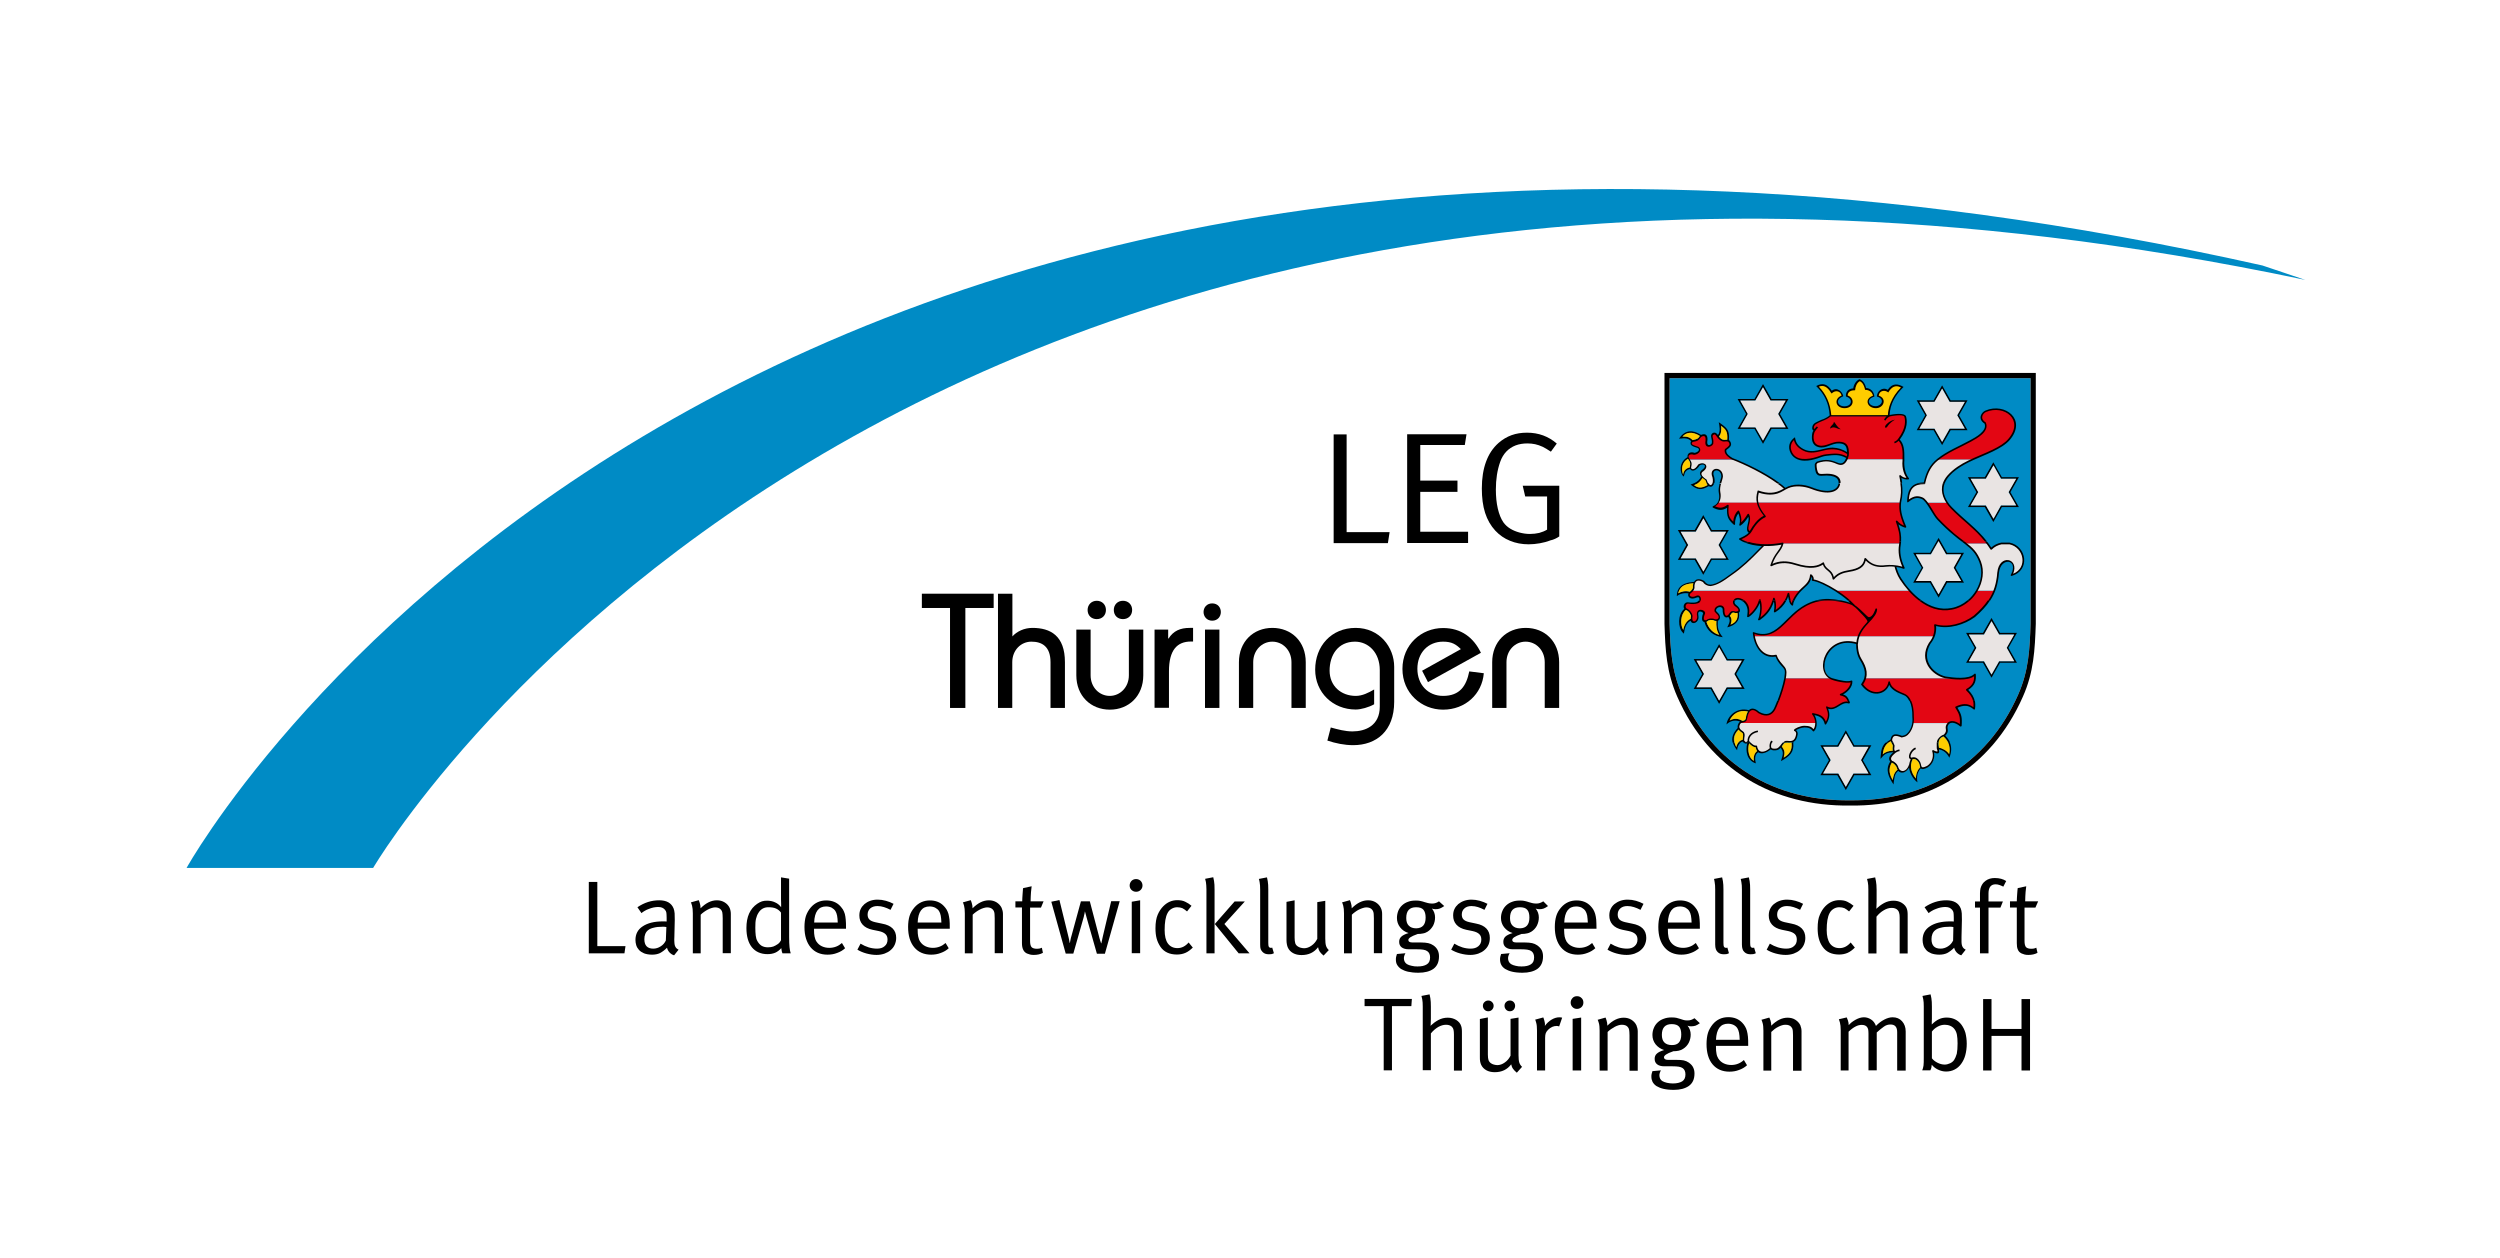 <?xml version="1.0" encoding="utf-8"?>
<svg xmlns="http://www.w3.org/2000/svg" xmlns:xlink="http://www.w3.org/1999/xlink" version="1.1" id="Ebene_1" x="0px" y="0px" viewBox="0 0 190.81 95.75" style="enable-background:new 0 0 190.81 95.75;" xml:space="preserve" width="161" height="81">
<style type="text/css">
	.Grün_x0020_bogenförmig{fill:url(#SVGID_1_);stroke:#FFFFFF;stroke-width:0.25;stroke-miterlimit:1;}
	.st0{fill:#FFFFFF;}
	.st1{fill:#008BC5;}
	.st2{fill:#E9E4E3;}
	.st3{fill:#E30613;}
	.st4{fill-rule:evenodd;clip-rule:evenodd;fill:#E9E4E3;}
	.st5{fill:#FFCC00;}
	.st6{fill-rule:evenodd;clip-rule:evenodd;fill:#008BC5;}
	.st7{fill-rule:evenodd;clip-rule:evenodd;}
</style>
<linearGradient id="SVGID_1_" gradientUnits="userSpaceOnUse" x1="14.173" y1="0" x2="14.88" y2="-0.707">
	<stop offset="0" style="stop-color:#1DA238"/>
	<stop offset="0.983" style="stop-color:#24391D"/>
</linearGradient>
<rect class="st0" width="190.81" height="95.75"/>
<g>
	<path class="st1" d="M154.03,52.9c0.81-1.83,0.89-3.48,0.95-5.42V28.74h-27.55v18.74c0.06,1.94,0.15,3.59,0.95,5.42   c2.38,5.4,7.13,8.13,12.82,8.06C146.89,61.03,151.65,58.29,154.03,52.9L154.03,52.9z"/>
	<path d="M154.03,52.9c0.81-1.83,0.89-3.48,0.95-5.42V28.74h-27.55v18.74c0.06,1.94,0.15,3.59,0.95,5.42   c2.38,5.4,7.13,8.13,12.82,8.06C146.89,61.03,151.65,58.29,154.03,52.9L154.03,52.9z M154.39,53.06c-2.45,5.55-7.36,8.37-13.19,8.3   c-5.84,0.07-10.73-2.74-13.18-8.3c-0.83-1.88-0.92-3.58-0.98-5.57V28.34h28.34v19.15C155.31,49.48,155.23,51.18,154.39,53.06   L154.39,53.06z"/>
	<path d="M149.96,32.59l-0.58-1.02l0.58-1.02h-1.15l-0.58-1.02l-0.58,1.02h-1.15l0.58,1.02l-0.58,1.02h1.15l0.58,1.02l0.58-1.02   H149.96L149.96,32.59z M150.17,32.71h-1.29l-0.65,1.14l-0.65-1.14h-1.29l0.65-1.14l-0.65-1.14h1.29l0.65-1.14l0.65,1.14h1.29   l-0.65,1.14L150.17,32.71L150.17,32.71z"/>
	<polygon class="st2" points="149.96,32.59 148.8,32.59 148.23,33.6 147.65,32.59 146.5,32.59 147.07,31.57 146.5,30.55    147.65,30.55 148.23,29.54 148.8,30.55 149.96,30.55 149.38,31.57 149.96,32.59  "/>
	<path d="M153.88,38.45l-0.58-1.02l0.58-1.02h-1.15l-0.58-1.02l-0.58,1.02h-1.16l0.58,1.02l-0.58,1.02h1.16l0.58,1.02l0.58-1.02   H153.88L153.88,38.45z M154.09,38.58h-1.3l-0.65,1.14l-0.65-1.14h-1.29l0.65-1.14l-0.65-1.14h1.29l0.65-1.14l0.65,1.14h1.3   l-0.65,1.14L154.09,38.58L154.09,38.58z"/>
	<polygon class="st2" points="153.88,38.45 152.72,38.45 152.15,39.47 151.57,38.45 150.41,38.45 150.99,37.44 150.41,36.42    151.57,36.42 152.15,35.4 152.72,36.42 153.88,36.42 153.3,37.44 153.88,38.45  "/>
	<path d="M149.68,44.22l-0.58-1.02l0.58-1.02h-1.15l-0.58-1.01l-0.58,1.01h-1.15l0.57,1.02l-0.57,1.02h1.15l0.58,1.02l0.58-1.02   H149.68L149.68,44.22z M149.9,44.35h-1.29l-0.65,1.14l-0.65-1.14h-1.29l0.65-1.14l-0.65-1.14h1.29l0.65-1.14l0.65,1.14h1.29   l-0.65,1.14L149.9,44.35L149.9,44.35z"/>
	<polygon class="st2" points="149.68,44.22 148.53,44.22 147.96,45.24 147.38,44.22 146.23,44.22 146.8,43.21 146.23,42.19    147.38,42.19 147.96,41.18 148.53,42.19 149.68,42.19 149.11,43.21 149.68,44.22  "/>
	<path d="M153.73,50.34l-0.58-1.02l0.58-1.02h-1.15L152,47.29l-0.58,1.02h-1.15l0.58,1.02l-0.58,1.02h1.15l0.58,1.02l0.58-1.02   H153.73L153.73,50.34z M153.94,50.46h-1.29L152,51.6l-0.65-1.14h-1.29l0.65-1.14l-0.65-1.14h1.29l0.65-1.14l0.65,1.14h1.29   l-0.65,1.14L153.94,50.46L153.94,50.46z"/>
	<polygon class="st2" points="153.73,50.34 152.58,50.34 152,51.36 151.43,50.34 150.27,50.34 150.85,49.32 150.27,48.31    151.43,48.31 152,47.29 152.58,48.31 153.73,48.31 153.16,49.32 153.73,50.34  "/>
	<path d="M142.61,58.91l-0.58-1.02l0.58-1.02h-1.15l-0.58-1.02l-0.58,1.02h-1.15l0.58,1.02l-0.58,1.02h1.15l0.58,1.02l0.58-1.02   H142.61L142.61,58.91z M142.83,59.04h-1.3l-0.65,1.14l-0.65-1.14h-1.29l0.65-1.14l-0.65-1.14h1.29l0.65-1.14l0.65,1.14h1.3   l-0.65,1.14L142.83,59.04L142.83,59.04z"/>
	<polygon class="st2" points="142.61,58.91 141.46,58.91 140.88,59.93 140.31,58.91 139.15,58.91 139.73,57.89 139.15,56.88    140.31,56.88 140.88,55.86 141.46,56.88 142.61,56.88 142.04,57.89 142.61,58.91  "/>
	<path d="M132.94,52.33l-0.58-1.02l0.58-1.01h-1.15l-0.58-1.02l-0.58,1.02h-1.15l0.58,1.01l-0.58,1.02h1.15l0.58,1.02l0.58-1.02   H132.94L132.94,52.33z M133.16,52.46h-1.3l-0.65,1.14l-0.64-1.14h-1.3l0.65-1.14l-0.65-1.14h1.3l0.64-1.14l0.65,1.14h1.3   l-0.65,1.14L133.16,52.46L133.16,52.46z"/>
	<polygon class="st2" points="132.94,52.33 131.79,52.33 131.21,53.35 130.64,52.33 129.48,52.33 130.06,51.32 129.48,50.3    130.64,50.3 131.21,49.28 131.79,50.3 132.94,50.3 132.37,51.32 132.94,52.33  "/>
	<path d="M131.74,42.49l-0.58-1.01l0.58-1.02h-1.15l-0.58-1.02l-0.58,1.02h-1.15l0.58,1.02l-0.58,1.01h1.15l0.58,1.02l0.58-1.02   H131.74L131.74,42.49z M131.95,42.61h-1.3l-0.65,1.14l-0.65-1.14h-1.29l0.65-1.14l-0.65-1.14h1.29l0.65-1.14l0.65,1.14h1.3   l-0.65,1.14L131.95,42.61L131.95,42.61z"/>
	<polygon class="st2" points="131.74,42.49 130.58,42.49 130.01,43.5 129.43,42.49 128.28,42.49 128.85,41.47 128.28,40.46    129.43,40.46 130.01,39.44 130.58,40.46 131.74,40.46 131.16,41.47 131.74,42.49  "/>
	<path d="M136.29,32.49l-0.58-1.02l0.58-1.02h-1.16l-0.58-1.02l-0.58,1.02h-1.15l0.58,1.02l-0.58,1.02h1.15l0.58,1.02l0.58-1.02   H136.29L136.29,32.49z M136.5,32.61h-1.29l-0.65,1.14l-0.65-1.14h-1.29l0.65-1.14l-0.65-1.14h1.29l0.65-1.14l0.65,1.14h1.29   l-0.65,1.14L136.5,32.61L136.5,32.61z"/>
	<polygon class="st2" points="136.29,32.49 135.13,32.49 134.56,33.5 133.98,32.49 132.83,32.49 133.4,31.47 132.83,30.45    133.98,30.45 134.56,29.44 135.13,30.45 136.29,30.45 135.71,31.47 136.29,32.49  "/>
	<path class="st3" d="M145.27,34.94h-4.34c0.02-0.03,0.03-0.06,0.04-0.1c0.08-0.19,0.09-0.37,0.05-0.61   c-0.05-0.35-0.19-0.54-0.65-0.56c-0.58-0.03-1.01,0.42-1.54,0.29c-0.56-0.14-0.49-0.72-0.46-0.94c0.02-0.12,0.07-0.21,0.13-0.29   c0,0-0.04-0.02-0.06-0.03c-0.08-0.05-0.08-0.16-0.04-0.28c0.08-0.21,0.28-0.25,0.49-0.36c0.17-0.09,0.49-0.14,0.81-0.43h4.52   c0,0,1.04-0.23,1.19,0.06c0.08,0.26,0.18,0.88-0.5,1.77C145.23,33.78,145.29,34.22,145.27,34.94L145.27,34.94z"/>
	<path class="st2" d="M134.16,38.24c-0.07-0.29-0.04-0.56,0.05-0.87c1.31,0.45,1.85-0.13,2.26-0.31c0.54-0.25,1.31-0.15,1.78,0.04   c1.43,0.57,2.02,0.18,2.13-0.25c0.08-0.32-0.07-0.84-1.33-0.72c-0.17,0-0.25-0.01-0.33-0.12c-0.08-0.1-0.15-0.45-0.14-0.68   c0.03-0.1,0.07-0.1,0.12-0.16c0.66-0.21,1.03-0.14,1.54,0.08c0.34,0.15,0.54,0.02,0.7-0.31h4.34l0,0.1   c-0.09,0.88,0.35,1.4,0.35,1.4c-0.22,0.01-0.42-0.03-0.62-0.22c0.16,0.79,0.19,1.33,0.04,1.96l-0.01,0.06H134.16L134.16,38.24z"/>
	<path class="st4" d="M145.02,41.34c0,0.04-0.01,0.09-0.02,0.13c-0.09,0.52,0,1.11,0.3,1.75c-0.51-0.19-1.07-0.2-1.36-0.16   c-0.66,0.08-1.15-0.04-1.59-0.55c-0.07,0.56-0.48,0.81-1.22,0.93c-0.51,0.08-0.86,0.21-1.21,0.6c-0.09-0.73-0.63-0.63-0.77-1.19   c-0.34,0.24-0.89,0.46-2.13,0.07c-0.74-0.23-1.3-0.18-1.85,0.1c0.28-0.93,0.72-1.08,0.88-1.67l-0.03,0.01l0.03-0.01H145.02   L145.02,41.34z"/>
	<path class="st3" d="M140.11,44.96h5.62c0.89,0.99,2.01,1.62,3.22,1.39c0.82-0.15,1.51-0.7,1.92-1.39h1.33   c-0.29,0.76-0.78,1.34-1.5,1.97c-0.84,0.61-2.03,0.95-3,0.66c0.04,0.34,0,0.63-0.09,0.87h-13.75c-0.01-0.09-0.03-0.17-0.03-0.26   c1.37,0.5,2.01-0.45,3-1.38c0.93-0.87,1.83-1.17,2.75-1.15c0.62,0.01,1.64,0.22,1.91,0.42C141.14,45.68,140.63,45.29,140.11,44.96   L140.11,44.96z"/>
	<path class="st2" d="M147.61,48.45c-0.08,0.21-0.2,0.38-0.32,0.53c-0.77,1.29,0.19,2.36,1.19,2.6c0.17,0.03,0.39,0.06,0.61,0.08   h-6.73c0.12-0.4,0.04-0.85-0.35-1.46c-0.32-0.5-0.27-1.22-0.27-1.22c-0.37-0.11-0.98-0.23-1.59,0.11   c-1.32,0.74-1.06,2.23-0.42,2.57h-3.5c0.04-0.24,0.06-0.46,0.04-0.62c-0.04-0.26-0.52-0.52-0.72-1.12   c-0.79,0.16-1.5-0.38-1.68-1.47H147.61L147.61,48.45z"/>
	<path class="st3" d="M142.37,51.66h6.73c0.62,0.05,1.33,0.04,1.65-0.29c0.03,0.44-0.02,0.82-0.62,1.17   c0.56,0.56,0.62,0.94,0.55,1.45c-0.45-0.38-0.85-0.35-1.37-0.11c0.34,0.54,0.4,0.75,0.34,1.41c-0.35-0.32-0.69-0.35-0.89-0.22   h-2.77c0.02-0.13,0.03-0.29,0.01-0.45c0.03-1-0.28-1.53-0.57-1.68c-0.29-0.15-1.1-0.34-1.23-0.99c-0.14,0.89-1.31,1.22-2.07,0.18   C142.24,51.96,142.32,51.81,142.37,51.66L142.37,51.66z"/>
	<path class="st2" d="M148.76,55.06c-0.05,0.04-0.09,0.08-0.12,0.14c-0.18,0.33,0.15,0.42-0.22,0.8c-0.37,0.09-0.71,0.58-0.49,0.92   c0.19,0.3,0.03,0.53-0.38,0.28c0.14,0.4,0.03,0.92-0.41,1.2c-0.68,0.34-0.45-0.11-0.67-0.4c-0.22-0.36-0.52-0.23-0.52-0.23   c-0.06,0.05-0.15,0.4-0.17,0.5c-0.21,0.61-0.75,0.71-0.92,0.24c-0.05-0.25-0.31-0.46-0.46-0.49c-0.33-0.29,0.12-0.59,0.27-0.74   c-0.17-0.05-0.14-0.25-0.11-0.48c-0.04-0.2-0.23-0.38-0.21-0.47c0.08-0.4,0.31-0.43,0.81-0.23c0.23-0.04,0.36-0.07,0.55-0.31   c0.06-0.08,0.24-0.34,0.3-0.72H148.76L148.76,55.06z"/>
	<path class="st2" d="M138.6,55.06c0,0.24-0.07,0.46-0.18,0.58c-0.15-0.18-0.28-0.3-0.7-0.3c-0.31,0-0.72,0.21-0.74,0.28   c0.12,0.05,0.17,0.15,0.17,0.28c-0.13,0.89-0.72,0.5-0.92,0.61c-0.19,0.11-0.25,0.4-0.57,0.55c-0.37,0.08-0.49-0.07-0.49-0.07   c-0.33,0.33-1,0.57-1.1-0.15c-0.19,0.04-0.42-0.17-0.59-0.38c-0.09,0.09-0.24,0.21-0.39-0.05c-0.01-0.21,0.12-0.54-0.06-0.66   c-0.26-0.17-0.39-0.33-0.25-0.62c0.01-0.03,0.03-0.05,0.04-0.07H138.6L138.6,55.06z"/>
	<path class="st3" d="M136.23,51.66h3.5c0.04,0.02,0.07,0.03,0.11,0.04c0.63,0.19,1.23,0.3,1.48,0.17c0.03,0.47-0.5,0.92-0.84,1.02   c0.29,0.08,0.48,0.1,0.65,0.62c-0.3-0.09-0.62,0.07-0.8,0.21c-0.25,0.18-0.56,0.32-0.9,0.14c0.16,0.4,0.25,0.73-0.09,1.26   c-0.16-0.64-0.67-0.69-0.99-0.75c0.17,0.2,0.25,0.45,0.25,0.69h-5.8c0.15-0.17,0.45-0.04,0.5-0.35c0.12-0.77,0.5-0.88,0.95-0.46   c0.61,0.34,0.98,0.14,1.2-0.24C135.56,53.81,136.07,52.55,136.23,51.66L136.23,51.66z"/>
	<path class="st3" d="M129.15,44.96h8.25c-0.26,0.27-0.59,0.74-0.61,1.09c-0.21-0.16-0.18-0.39-0.3-0.87   c-0.18,0.64-0.56,1.07-1.04,1.38c0.07-0.38,0.04-0.74-0.07-1c-0.2,0.88-0.73,1.33-1.15,1.63c0.17-0.35,0.25-1.06,0.08-1.51   c-0.13,0.61-0.71,1.18-0.9,1.25c0.01-0.22,0.17-0.74-0.3-1.16c-0.69-0.46-0.98,0.08-0.62,0.34c0.38,0.27,0.35,0.54-0.05,0.51   c-0.13-0.07-0.28-0.05-0.36,0.07c-0.2,0.36-0.54,0.43-0.53-0.34c-0.09-0.39-0.73-0.17-0.62,0.19l0.13,0.14   c0.31,0.25,0.17,0.62-0.2,0.53c-0.14-0.09-0.48-0.08-0.59,0.06c-0.36,0.09-0.34-0.21-0.2-0.57c0.04-0.2-0.6-0.42-0.48,0.19   c0.09,0.5-0.57,0.75-0.48,0.08c0.06-0.12-0.14-0.49-0.42-0.59c-0.2-0.16-0.07-0.51,0.19-0.47c0.25,0.04,0.46,0.04,0.69-0.03   c0.29-0.09,0.23-0.64-0.13-0.46c-0.38,0.2-0.71-0.08-0.46-0.31C129.04,45.06,129.1,45.01,129.15,44.96L129.15,44.96z"/>
	<path class="st2" d="M131.13,38.24c0.15-0.22,0.18-0.51,0.12-0.79c-0.1-0.44,0.2-1.04,0.19-1.22c-0.02-0.66-0.83-0.67-0.73-0.11   c0.23,0.62-0.05,1.11-0.35,0.7l-0.12-0.33c-0.45-0.29-0.55-0.54-0.24-0.74c0.44-0.34,0.06-0.62-0.31-0.41   c-0.27,0.43-0.55,0.46-0.64,0.28c-0.05-0.11,0.08-0.24-0.01-0.5c-0.02-0.07-0.09-0.17-0.09-0.17h3.44   c1.18,0.47,2.88,1.33,3.87,2.23c-0.39,0.23-0.95,0.58-2.05,0.2c-0.09,0.31-0.11,0.58-0.05,0.87H131.13L131.13,38.24z"/>
	<path class="st3" d="M131.13,38.24h3.03c0.07,0.31,0.25,0.63,0.57,1.02c-0.52,0.23-0.88,0.77-1.08,1.12   c-0.02,0.04-0.05,0.08-0.08,0.11c-0.44-0.25,0.16-0.85-0.11-1.34c-0.22,0.37-0.43,0.62-0.65,0.75c0.12-0.36,0.03-0.66-0.11-1   c-0.17,0.16-0.35,0.52-0.33,0.93c-0.45-0.4-0.54-0.61-0.48-1.37c-0.38,0.27-0.67,0.3-1.12,0.06   C130.93,38.46,131.05,38.36,131.13,38.24L131.13,38.24z"/>
	<path class="st3" d="M136.96,33.36c0.05,0.37,0.29,0.64,0.63,0.82c0.82,0.46,1.51-0.1,2.31-0.08c0.3,0.01,0.74,0.11,1.15,0.4   c0,0.1-0.02,0.2-0.06,0.3c-0.56-0.32-0.97-0.26-1.62-0.19c-0.33,0.04-0.96,0.38-1.66,0.37c-0.46-0.01-0.89-0.21-1.05-0.71   C136.54,33.89,136.72,33.53,136.96,33.36L136.96,33.36z"/>
	<path class="st5" d="M138.72,29.37c0.44-0.24,0.8-0.03,1.07,0.44c0.28-0.29,0.75-0.11,0.82,0.29c-0.64,0.24-0.44,0.87,0.15,0.87   c0.68,0,0.74-0.71,0.18-0.86c-0.02-0.25,0.16-0.51,0.56-0.51c0.01-0.33,0.24-0.63,0.42-0.7c0.25,0.1,0.39,0.37,0.45,0.66   c0.42-0.01,0.61,0.36,0.62,0.56c-0.67,0.19-0.46,0.84,0.16,0.84c0.54,0,0.8-0.66,0.15-0.85c0.01-0.42,0.52-0.61,0.78-0.38   c0.33-0.53,0.73-0.51,1.09-0.29c-0.83,0.81-1.03,1.64-1.04,2.18h-4.43C139.66,30.7,139.32,29.95,138.72,29.37L138.72,29.37z"/>
	<path class="st2" d="M150.88,44.96c0.4-0.68,0.53-1.49,0.25-2.21c-0.27-0.71-0.61-1.01-1.11-1.4h1.66c0.1,0.13,0.19,0.27,0.28,0.42   c0.22-0.22,0.5-0.36,0.79-0.42h0.61c0.32,0.07,0.61,0.24,0.81,0.53c0.4,0.57,0.37,1.59-0.66,1.89c0.66-1.25-0.9-1.56-1.03-0.18   c-0.04,0.53-0.14,0.97-0.29,1.37H150.88L150.88,44.96z"/>
	<path class="st3" d="M147.06,38.24h1.55c0.09,0.14,0.2,0.27,0.32,0.4c1.03,1.07,1.94,1.62,2.74,2.71h-1.66   c-0.51-0.39-1.18-0.86-2.14-1.87C147.63,39.21,147.35,38.62,147.06,38.24L147.06,38.24z"/>
	<path class="st2" d="M147.06,38.24c-0.12-0.17-0.24-0.29-0.36-0.34c-0.3-0.12-0.6-0.16-1.08,0.24c0.03-0.95,0.36-1.39,1.26-1.37   c0.22-0.96,0.54-1.41,0.96-1.77c0.02-0.02,0.05-0.04,0.07-0.06h2.65c-0.62,0.29-1.35,0.67-1.88,1.28c-0.55,0.62-0.5,1.37-0.07,2.02   H147.06L147.06,38.24z"/>
	<path class="st3" d="M150.56,34.94h-2.65c0.92-0.75,2.39-1.22,3.24-1.88c0.46-0.36,0.46-0.68,0.37-0.89   c-0.53-0.34-0.22-0.79,0.04-0.9c0.49-0.21,1.12-0.26,1.7,0.11c0.47,0.3,0.9,1.07,0.08,2.04c-0.55,0.65-1.9,1.13-2.49,1.4   C150.76,34.85,150.66,34.89,150.56,34.94L150.56,34.94z"/>
	<path d="M139.97,32.07c0.14,0.11,0.2,0.38,0.53,0.57c-0.27,0-0.54-0.29-0.8-0.05C139.64,32.39,139.96,32.32,139.97,32.07   L139.97,32.07z"/>
	<path d="M143.91,32.35c-0.1,0.18,0.03,0.23,0.13,0.1c0.07-0.1,0.19-0.31,0.59-0.54C144.24,31.96,143.95,32.28,143.91,32.35   L143.91,32.35z"/>
	<path d="M142.33,46.73c0.06,0.05,0.23,0.25,0.31,0.25c0.31,0,0.48-0.57,0.5-0.62c0.01-0.07,0.13-0.06,0.13,0.02   c-0.01,0.21-0.11,0.41-0.26,0.59c-0.08,0.12-0.19,0.24-0.3,0.35c-0.39,0.42-0.85,0.9-0.9,1.67c0,0.08-0.13,0.07-0.13-0.01   c0.05-0.72,0.42-1.17,0.85-1.65c0.04-0.13-0.42-0.57-0.49-0.64c-0.18-0.19-0.37-0.42-0.59-0.56c-0.08-0.05-0.01-0.15,0.07-0.1   C141.8,46.21,142.16,46.56,142.33,46.73L142.33,46.73z"/>
	<path class="st3" d="M136.07,41.34c-1.06,0.21-2.43,0.21-3.27-0.36c0.3-0.12,0.69-0.32,0.85-0.6c0.2-0.36,0.56-0.89,1.08-1.12   c-0.32-0.39-0.5-0.71-0.57-1.02h10.88c-0.06,0.5,0,0.96,0.39,1.87c-0.22-0.07-0.44-0.16-0.67-0.42c0.14,0.39,0.36,0.94,0.26,1.66   H136.07L136.07,41.34z"/>
	<path class="st2" d="M138.22,43.77c-0.04,0.57-0.46,0.85-0.69,1.07l-0.04,0.04c-0.03,0.03-0.05,0.05-0.08,0.08h-8.25   c0.02-0.03,0.04-0.05,0.06-0.08c0.03-0.04,0.05-0.09,0.06-0.14c-0.04-0.49,0.22-0.82,0.76-0.49c0,0,0.15,0.28,0.52,0.29   c0.49-0.07,0.9-0.33,1.6-0.84c1.07-0.74,1.8-1.55,2.24-2c0.09-0.09,0.17-0.17,0.24-0.22c0.48,0.01,0.97-0.03,1.41-0.11l0.03-0.01   c-0.15,0.59-0.59,0.74-0.88,1.67c0.55-0.27,1.11-0.33,1.85-0.1c1.25,0.39,1.8,0.18,2.13-0.07c0.14,0.56,0.67,0.46,0.77,1.19   c0.34-0.4,0.7-0.52,1.21-0.6c0.74-0.12,1.14-0.37,1.22-0.93c0.44,0.51,0.93,0.63,1.59,0.55c0.16-0.02,0.42-0.03,0.7,0.01l0,0.01   l0.01,0.02l0,0.02l0,0.02l0.01,0.02l0,0.02l0.01,0.02l0.01,0.05c0.06,0.19,0.14,0.42,0.26,0.65c0.03,0.05,0.06,0.11,0.1,0.16   c0.18,0.29,0.39,0.56,0.61,0.81l0.07,0.08h-5.62l-0.13-0.08c-0.65-0.4-1.3-0.69-1.64-0.72C138.44,43.92,138.22,43.77,138.22,43.77   L138.22,43.77z"/>
	<path class="st3" d="M128.94,34.94c0,0-0.07-0.07-0.08-0.12c-0.07-0.27,0.13-0.45,0.46-0.32c0.34-0.04,0.54-0.33,0.29-0.49   c-0.15-0.06-0.5-0.12-0.53-0.27c-0.02-0.29,0.26-0.18,0.48-0.31c0.24-0.14,0.15-0.31,0.45-0.35c0.25-0.03,0.27,0.26,0.23,0.53   c-0.02,0.44,0.37,0.3,0.47,0.12c0.07-0.46-0.24-0.67,0.14-0.77c0.16-0.04,0.3,0.38,0.55,0.5c0.28,0.14,0.46-0.07,0.6,0.13   c0.17,0.26,0,0.36-0.29,0.6c-0.01,0.09-0.12,0.31,0.5,0.7c0.06,0.02,0.17,0.05,0.17,0.05H128.94L128.94,34.94z"/>
	<path d="M132.39,56.57c0.03,0.11,0.07,0.22,0.13,0.33c0.03-0.13,0.08-0.24,0.14-0.33h0.17c-0.14,0.12-0.23,0.33-0.25,0.57   c-0.15-0.2-0.26-0.38-0.31-0.57H132.39L132.39,56.57z M133.63,56.57c0.14,0.14,0.29,0.23,0.4,0.21c0,0,0.07-0.01,0.08,0.05   c0.08,0.57,0.59,0.5,0.97,0.15c-0.04-0.12-0.03-0.28,0.02-0.42h0.13c-0.06,0.14-0.08,0.29-0.03,0.39c0.1,0.1,0.31,0.07,0.42,0.05   c0.2-0.09,0.31-0.3,0.43-0.44h0.2c-0.1,0.03-0.13,0.11-0.24,0.25L136,56.85c0.22,0.3,0.24,0.48,0.14,0.85   c0.4-0.24,0.66-0.51,0.6-1.13h0.13c0.07,0.73-0.27,1.02-0.94,1.4c0.16-0.53,0.22-0.68-0.02-1.02c-0.06,0.06-0.14,0.13-0.25,0.17   c-0.17,0.04-0.38,0.05-0.52-0.05c-0.24,0.22-0.68,0.42-0.95,0.22c-0.28,0.2-0.25,0.52-0.18,0.85c-0.67-0.21-0.81-0.95-0.65-1.54   c-0.07,0.04-0.17,0.05-0.26-0.04H133.63L133.63,56.57z M144.12,56.57c-0.21,0.16-0.34,0.38-0.39,0.69   c-0.01,0.07-0.02,0.13-0.03,0.19c0.22-0.2,0.47-0.26,0.77-0.28c-0.04-0.12-0.01-0.27,0-0.38c-0.01-0.06-0.07-0.15-0.11-0.23h0.14   c0.04,0.07,0.08,0.14,0.1,0.22v0.02c-0.01,0.09-0.06,0.34,0.04,0.4c0.11-0.06,0.23-0.12,0.34-0.12v0.13   c-0.08,0-0.19,0.04-0.29,0.11c-0.15,0.14-0.52,0.4-0.28,0.63c0.18,0.04,0.43,0.26,0.49,0.53c0.14,0.36,0.6,0.36,0.81-0.24   c0.01-0.07,0.06-0.28,0.12-0.42c-0.3-0.07-0.05-0.75,0.36-0.89l0.04,0.12c-0.17,0.06-0.32,0.25-0.38,0.42   c-0.03,0.08-0.07,0.25,0.07,0.23c0.01,0,0.03-0.01,0.05-0.02c0.23-0.04,0.41,0.08,0.53,0.27c0.23,0.31-0.02,0.68,0.59,0.38   c0.41-0.27,0.51-0.76,0.38-1.13c-0.01-0.03,0.03-0.08,0.09-0.07c0.17,0.1,0.27,0.12,0.32,0.09c0.01-0.07-0.07-0.15-0.06-0.3   c0.01-0.15-0.01-0.27,0-0.37h0.13c-0.01,0.13,0.01,0.26,0.03,0.38c0.27,0.04,0.61,0.23,0.78,0.49c0.06-0.29,0.05-0.59-0.08-0.87   h0.14c0.15,0.36,0.13,0.75-0.04,1.16c-0.21-0.42-0.49-0.58-0.79-0.64c0.04,0.25,0.02,0.41-0.38,0.24c0.08,0.4-0.06,0.86-0.47,1.13   c-0.19,0.1-0.41,0.2-0.54,0.08c-0.22,0.24-0.35,0.63-0.25,1.07c-0.35-0.26-0.6-0.72-0.64-1.12c-0.22,0.38-0.6,0.5-0.83,0.24   c-0.3,0.24-0.3,0.58-0.36,1.04c-0.39-0.6-0.64-1.12-0.25-1.75c-0.23-0.27,0.04-0.53,0.24-0.71c-0.37,0.01-0.63,0.08-0.86,0.37   l-0.12,0.14l0.01-0.18c0.01-0.13,0.03-0.26,0.04-0.39c0.05-0.29,0.16-0.5,0.33-0.67H144.12L144.12,56.57z M133.5,56.61   c-0.16,0.55,0,1.14,0.36,1.34c-0.03-0.25,0-0.56,0.25-0.75c-0.05-0.07-0.09-0.17-0.11-0.29C133.82,56.91,133.64,56.76,133.5,56.61   L133.5,56.61z M145.98,57.82c-0.26,0.55-0.09,1.08,0.25,1.47c0-0.38,0.14-0.67,0.33-0.86c-0.01-0.02-0.02-0.04-0.02-0.07   c-0.03-0.11-0.05-0.23-0.12-0.32C146.31,57.88,146.16,57.77,145.98,57.82L145.98,57.82z M144.39,58.08   c-0.3,0.51-0.16,0.95,0.07,1.33c0.05-0.33,0.12-0.59,0.37-0.79c-0.02-0.03-0.03-0.06-0.04-0.09   C144.74,58.31,144.53,58.13,144.39,58.08L144.39,58.08z"/>
	<path d="M135.78,53.37c-0.13,0.33-0.24,0.58-0.29,0.67c-0.23,0.41-0.64,0.63-1.28,0.27c-0.41-0.39-0.75-0.32-0.86,0.41   c-0.06,0.4-0.44,0.2-0.55,0.44c-0.11,0.25-0.02,0.38,0.23,0.54c0.22,0.14,0.08,0.49,0.09,0.69c0.11,0.17,0.18,0.13,0.26,0.05   c-0.02-0.31,0.2-0.71,0.78-0.81l0.02,0.12c-0.54,0.1-0.7,0.45-0.68,0.69c0.04,0.05,0.08,0.09,0.12,0.13h-0.52   c-0.03-0.02-0.06-0.06-0.08-0.1c-0.07,0.02-0.14,0.05-0.2,0.1h-0.17c0.09-0.12,0.21-0.2,0.34-0.23c0.01-0.17,0.08-0.46-0.03-0.53   c-0.12-0.07-0.22-0.15-0.28-0.25c-0.35,0.36-0.4,0.68-0.31,1.01h-0.12c-0.11-0.37,0.01-0.73,0.38-1.13   c-0.02-0.09-0.01-0.2,0.05-0.33c0.04-0.08,0.08-0.12,0.14-0.15c-0.31-0.15-0.73-0.11-1.05,0.21c0.09-0.67,0.8-1.33,1.71-1.09   c0.2-0.2,0.48-0.15,0.79,0.13c0.58,0.32,0.91,0.13,1.11-0.22c0.04-0.07,0.14-0.3,0.26-0.61H135.78L135.78,53.37z M141.15,53.37   c0.01,0.04,0.03,0.08,0.04,0.12c0,0,0.01,0.08-0.08,0.08c-0.6-0.18-0.92,0.61-1.58,0.4c0.13,0.36,0.16,0.69-0.15,1.18   c-0.05,0.06-0.11,0.02-0.11-0.02c-0.11-0.44-0.39-0.6-0.78-0.67c0.2,0.33,0.26,0.93-0.03,1.22c-0.05,0.05-0.09,0-0.09,0   c-0.14-0.17-0.25-0.28-0.65-0.28c-0.25,0-0.53,0.14-0.64,0.2c0.09,0.07,0.13,0.19,0.13,0.3c-0.05,0.35-0.16,0.52-0.33,0.6   c0,0.02,0.01,0.04,0.01,0.06h-0.13c0,0,0-0.01,0-0.02c-0.09,0.02-0.2,0.02-0.33,0.01c-0.07,0-0.11,0-0.15,0.01h-0.2   c0.07-0.07,0.15-0.13,0.24-0.14c0.13-0.01,0.26,0.03,0.39,0.01c0.15-0.02,0.32-0.12,0.38-0.54c0-0.11-0.04-0.19-0.13-0.22   c-0.03,0-0.04-0.04-0.04-0.08c0.04-0.11,0.49-0.32,0.8-0.32c0.4,0,0.56,0.1,0.7,0.26c0.22-0.32,0.13-0.85-0.11-1.13   c-0.03-0.02-0.01-0.1,0.06-0.1c0.44,0.09,0.81,0.17,0.99,0.66c0.24-0.44,0.16-0.72,0.02-1.08c-0.03-0.07,0.03-0.12,0.08-0.08   c0.63,0.33,0.92-0.46,1.59-0.38c-0.01-0.02-0.02-0.04-0.02-0.06H141.15L141.15,53.37z M145.87,53.37c0.13,0.29,0.21,0.7,0.2,1.23   c0.04,0.42-0.07,0.88-0.33,1.22c-0.2,0.26-0.34,0.29-0.58,0.34l-0.03,0c-0.5-0.2-0.66-0.15-0.72,0.2c0.01,0.05,0.06,0.13,0.11,0.21   h-0.14c-0.02-0.04-0.05-0.08-0.06-0.12c-0.07,0.04-0.13,0.08-0.18,0.12h-0.19c0.09-0.09,0.21-0.17,0.34-0.24   c0.09-0.48,0.39-0.48,0.88-0.29c0.21-0.04,0.32-0.07,0.49-0.29c0.25-0.32,0.34-0.74,0.3-1.13c0.01-0.56-0.08-0.97-0.21-1.24H145.87   L145.87,53.37z M150.73,53.37c0.04,0.2,0.04,0.39,0.01,0.61c-0.01,0.04-0.05,0.08-0.1,0.04c-0.41-0.35-0.76-0.33-1.24-0.13   c0.31,0.51,0.37,0.74,0.32,1.39c0,0-0.03,0.08-0.11,0.04c-0.21-0.19-0.71-0.47-0.92-0.1c-0.16,0.3,0.16,0.41-0.22,0.81   c0.17,0.16,0.29,0.34,0.37,0.53h-0.14c-0.08-0.17-0.19-0.33-0.36-0.48c-0.27,0.09-0.36,0.28-0.38,0.48h-0.13   c0-0.09,0.02-0.17,0.07-0.25c0.12-0.18,0.29-0.32,0.47-0.37c0.32-0.34,0.01-0.44,0.2-0.78c0.22-0.4,0.72-0.25,1.01-0.02   c0.04-0.55-0.04-0.76-0.34-1.25c0,0-0.03-0.06,0.03-0.09c0.5-0.23,0.9-0.28,1.35,0.05c0.02-0.17,0.01-0.33-0.03-0.48H150.73   L150.73,53.37z M135.1,56.57c0.02-0.06,0.05-0.12,0.09-0.17l0.11,0.07c-0.02,0.03-0.04,0.07-0.06,0.11H135.1L135.1,56.57z    M133.41,54.18c-0.72-0.16-1.18,0.22-1.4,0.69c0.34-0.18,0.62-0.18,0.99,0.03c0.12-0.03,0.22-0.05,0.25-0.2   C133.27,54.48,133.33,54.3,133.41,54.18L133.41,54.18z"/>
	<path d="M129.8,45.7c-0.03,0.1-0.09,0.19-0.21,0.22c-0.25,0.08-0.46,0.07-0.72,0.03c-0.18-0.03-0.3,0.23-0.15,0.36   c0.28,0.11,0.52,0.49,0.45,0.67c-0.07,0.56,0.43,0.31,0.36-0.09c-0.14-0.69,0.66-0.51,0.61-0.19c-0.06,0.15-0.23,0.58,0.1,0.51   c0.15-0.15,0.49-0.16,0.65-0.07c0.27,0.06,0.42-0.19,0.13-0.42l-0.13-0.14l-0.02-0.02c-0.13-0.44,0.63-0.7,0.74-0.23v0.01   c-0.01,0.71,0.25,0.6,0.41,0.31c0.1-0.16,0.28-0.17,0.43-0.1c0.25,0.01,0.38-0.13-0.01-0.4c-0.17-0.12-0.21-0.31-0.15-0.44h0.15   c-0.09,0.09-0.07,0.24,0.07,0.34c0.28,0.2,0.38,0.47,0.21,0.58c0.11,0.6-0.24,0.96-0.89,1.13c0.19-0.37,0.26-0.55,0.08-0.8   c-0.21,0.13-0.44-0.01-0.43-0.6c-0.08-0.29-0.56-0.12-0.5,0.15l0.11,0.12c0.25,0.21,0.24,0.53,0.02,0.63   c-0.03,0.51,0.02,0.81,0.38,1.25c-0.71-0.08-1.21-0.49-1.4-1.16c-0.28-0.03-0.18-0.45-0.1-0.67c0-0.09-0.47-0.33-0.36,0.2   c0.09,0.5-0.48,0.75-0.6,0.37c-0.34,0.2-0.44,0.52-0.51,0.99l-0.09-0.09c-0.36-0.35-0.4-1.37,0.12-1.8   c-0.13-0.21,0.02-0.55,0.31-0.5c0.17,0.02,0.67,0.08,0.78-0.13H129.8L129.8,45.7z M133.15,45.7   C133.15,45.7,133.15,45.71,133.15,45.7c0.36,0.32,0.4,0.67,0.34,1.1c0.22-0.16,0.63-0.61,0.75-1.1h0.15   c0.12,0.39,0.08,0.93-0.03,1.31c0.35-0.27,0.73-0.65,0.92-1.31h0.22c0.06,0.21,0.07,0.46,0.03,0.73c0.27-0.19,0.5-0.43,0.67-0.72   l0.15,0c-0.2,0.38-0.48,0.66-0.83,0.88c-0.08,0.05-0.14,0.02-0.13-0.04c0.05-0.28,0.05-0.55,0-0.77c-0.24,0.77-0.68,1.14-1.07,1.42   c-0.06,0.03-0.15,0.03-0.14-0.04c0.14-0.29,0.21-0.83,0.13-1.26c-0.2,0.54-0.69,1.01-0.88,1.08c-0.11,0-0.08-0.06-0.08-0.06   c0.01-0.17,0.05-0.33,0.03-0.5c-0.02-0.19-0.09-0.41-0.31-0.61c-0.07-0.04-0.13-0.08-0.18-0.1L133.15,45.7L133.15,45.7z    M136.66,45.7c0.02,0.09,0.05,0.16,0.09,0.21c0.02-0.07,0.04-0.14,0.07-0.21h0.14c-0.06,0.12-0.1,0.24-0.1,0.35   c-0.02,0.08-0.1,0.04-0.1,0.04c-0.13-0.1-0.18-0.24-0.22-0.39L136.66,45.7L136.66,45.7z M140.52,45.7c0.25,0.05,0.5,0.11,0.69,0.18   c-0.06-0.06-0.13-0.12-0.19-0.18l0.19,0c0.12,0.11,0.23,0.22,0.33,0.33l-0.08,0.09c-0.26-0.19-1.25-0.4-1.88-0.41   c-0.9-0.02-1.79,0.28-2.7,1.14c-0.86,0.8-1.6,1.87-2.97,1.42c0.1,0.82,0.61,1.79,1.63,1.58c0,0,0.06-0.01,0.07,0.04   c0.13,0.4,0.37,0.59,0.61,0.9c0.19,0.25,0.13,0.57,0.08,0.87c-0.1,0.54-0.32,1.21-0.51,1.71h-0.13c0.19-0.49,0.42-1.18,0.52-1.73   c0.04-0.24,0.06-0.45,0.04-0.59c-0.02-0.13-0.21-0.31-0.29-0.4c-0.14-0.17-0.31-0.37-0.41-0.66c-1.11,0.19-1.66-0.9-1.74-1.8   c-0.01-0.1,0.08-0.06,0.08-0.06c0.99,0.36,1.58-0.05,2.24-0.69c0.22-0.21,0.45-0.45,0.7-0.68c0.61-0.57,1.21-0.9,1.81-1.06   L140.52,45.7L140.52,45.7z M146.66,45.7c0.66,0.47,1.44,0.75,2.29,0.58c0.45-0.08,0.87-0.29,1.21-0.58l0.19,0   c-0.38,0.35-0.85,0.61-1.38,0.71c-0.95,0.18-1.8-0.15-2.52-0.71H146.66L146.66,45.7z M151.89,45.7c-0.28,0.44-0.66,0.84-1.15,1.27   c-0.82,0.6-1.99,0.94-2.97,0.69c0.04,0.52-0.11,0.95-0.43,1.35c-0.73,1.23,0.18,2.26,1.15,2.5c0.59,0.09,1.78,0.24,2.2-0.2   c0.03-0.03,0.11-0.03,0.11,0.04c0.03,0.44-0.02,0.83-0.58,1.18c0.3,0.31,0.44,0.57,0.5,0.84h-0.13c-0.06-0.25-0.21-0.5-0.52-0.8   c0,0-0.05-0.05,0.01-0.1c0.51-0.3,0.6-0.61,0.59-0.98c-0.52,0.38-1.59,0.24-2.22,0.15c-1.02-0.25-2.03-1.36-1.23-2.69   c0.33-0.41,0.47-0.84,0.4-1.36c0,0,0-0.08,0.08-0.07c0.95,0.28,2.12-0.04,2.94-0.65c0.46-0.4,0.81-0.77,1.08-1.17L151.89,45.7   L151.89,45.7z M141.01,53.37c-0.13-0.3-0.25-0.33-0.55-0.42c-0.04,0.01-0.06-0.09,0-0.12c0.3-0.09,0.75-0.47,0.79-0.87   c-0.35,0.09-1.26-0.1-1.55-0.25c-1.27-0.67-0.31-3.49,2.06-2.79l0.04,0.06c0,0-0.01,0.17,0.02,0.41c0.03,0.24,0.1,0.53,0.25,0.77   c0.42,0.67,0.59,1.28,0.13,1.95c0.73,0.97,1.8,0.62,1.93-0.19c0-0.04,0.1-0.07,0.12,0c0.06,0.3,0.28,0.49,0.53,0.64   c0.26,0.15,0.53,0.23,0.67,0.31c0.15,0.08,0.3,0.25,0.41,0.5h-0.14c-0.1-0.21-0.22-0.34-0.33-0.4c-0.15-0.08-0.42-0.16-0.68-0.31   c-0.21-0.12-0.41-0.28-0.52-0.51c-0.29,0.79-1.41,0.99-2.13,0c0,0-0.03-0.05,0-0.07c0.45-0.63,0.3-1.2-0.11-1.85   c-0.21-0.34-0.29-0.81-0.28-1.2c-2.29-0.64-3.08,2.23-1.82,2.61c0.64,0.19,1.21,0.29,1.44,0.18c0,0,0.08-0.02,0.09,0.05   c0.03,0.44-0.38,0.84-0.71,1.01l0.03,0.01c0.25,0.08,0.36,0.25,0.44,0.48H141.01L141.01,53.37z M132.03,46.87   c0.13,0.17,0.18,0.38,0.05,0.68c0.46-0.17,0.59-0.52,0.53-0.89c-0.05,0.01-0.1,0.01-0.17,0.01l-0.02-0.01   c-0.11-0.05-0.22-0.04-0.27,0.05C132.11,46.77,132.07,46.83,132.03,46.87L132.03,46.87z M130.24,47.33c0.15,0.5,0.52,0.89,0.98,1   c-0.2-0.31-0.24-0.65-0.22-1.06c-0.04,0-0.09,0-0.15-0.02l-0.02-0.01c-0.12-0.08-0.42-0.06-0.51,0.05l-0.03,0.02   C130.28,47.33,130.26,47.33,130.24,47.33L130.24,47.33z M128.67,46.43c-0.42,0.34-0.44,1.14-0.2,1.52c0.08-0.4,0.25-0.68,0.57-0.85   c0-0.04,0-0.09,0.01-0.14l0.01-0.02C129.09,46.86,128.94,46.52,128.67,46.43L128.67,46.43z"/>
	<path d="M133.45,41.23c0.79,0.25,1.79,0.22,2.6,0.06c0.09-0.02,0.07,0.08,0.07,0.08c-0.08,0.3-0.22,0.49-0.4,0.73   c-0.15,0.2-0.3,0.44-0.44,0.81c0.52-0.23,1.07-0.26,1.76-0.04c1.23,0.39,1.76,0.17,2.08-0.06c0.06-0.04,0.09,0,0.1,0.04   c0.12,0.5,0.6,0.46,0.75,1.07c0.33-0.34,0.68-0.45,1.16-0.53c0.74-0.12,1.1-0.36,1.17-0.88c0,0,0.03-0.08,0.11-0.03   c0.42,0.49,0.89,0.61,1.53,0.53c0.26-0.03,0.77-0.03,1.25,0.12c-0.26-0.6-0.33-1.16-0.25-1.66c0.01-0.08,0.02-0.16,0.03-0.24h0.13   c-0.01,0.08-0.02,0.17-0.03,0.26c-0.09,0.5,0,1.08,0.3,1.72c0,0,0.02,0.09-0.08,0.08c-0.18-0.07-0.37-0.11-0.55-0.14   c0.07,0.25,0.18,0.58,0.38,0.88c0.39,0.61,0.92,1.23,1.54,1.67h-0.21c-0.58-0.44-1.06-1.03-1.44-1.6   c-0.22-0.34-0.34-0.71-0.41-0.97c-0.26-0.03-0.49-0.02-0.64,0c-0.63,0.08-1.12-0.03-1.56-0.47c-0.12,0.52-0.55,0.75-1.25,0.86   c-0.5,0.08-0.84,0.2-1.17,0.58c-0.08,0.05-0.11-0.03-0.11-0.03c-0.09-0.66-0.57-0.6-0.74-1.1c-0.36,0.23-0.94,0.4-2.12,0.03   c-0.72-0.23-1.27-0.17-1.8,0.09c-0.1,0.02-0.09-0.07-0.09-0.07c0.15-0.47,0.33-0.75,0.5-0.98c0.14-0.19,0.27-0.37,0.35-0.59   c-0.41,0.07-0.87,0.12-1.33,0.1c-0.09,0.08-0.2,0.19-0.34,0.34c-0.66,0.68-1.33,1.33-2.12,1.87c-0.69,0.51-1.12,0.78-1.63,0.85   c-0.24-0.01-0.46-0.12-0.57-0.31c-0.47-0.27-0.68-0.02-0.65,0.44l0,0.02c-0.03,0.17-0.17,0.31-0.3,0.4   c-0.2,0.19,0.1,0.36,0.39,0.21c0.3-0.16,0.45,0.12,0.39,0.35l-0.13,0c0.02-0.04,0.03-0.09,0.02-0.15   c-0.06-0.31-0.42,0.17-0.75-0.08c-0.1-0.08-0.14-0.21-0.07-0.32c-0.29-0.06-0.67,0.01-0.9,0.21c0-0.56,0.29-1.03,1.32-1.09   c0.13-0.22,0.38-0.3,0.77-0.07l0.02,0.02c0,0,0.01,0.01,0.03,0.04c0.1,0.14,0.26,0.22,0.44,0.22c0.47-0.06,0.87-0.32,1.56-0.83   c0.78-0.54,1.45-1.18,2.1-1.86c0.1-0.1,0.18-0.18,0.25-0.25c-0.48-0.03-0.96-0.12-1.36-0.3H133.45L133.45,41.23z M149.97,41.23   c0.03,0.02,0.06,0.04,0.09,0.07c0.51,0.39,0.85,0.71,1.13,1.43c0.28,0.73,0.15,1.56-0.25,2.25c-0.16,0.27-0.35,0.52-0.59,0.73   h-0.19c0.27-0.22,0.49-0.49,0.67-0.79c0.39-0.66,0.51-1.45,0.24-2.14c-0.27-0.69-0.59-0.99-1.09-1.38   c-0.07-0.05-0.14-0.11-0.22-0.17H149.97L149.97,41.23z M151.67,41.23c0.11,0.14,0.21,0.28,0.31,0.44c0.22-0.2,0.49-0.33,0.77-0.38   h0.63c1.31,0.27,1.59,2.12,0.17,2.54c-0.08,0.02-0.1-0.04-0.07-0.09c0.63-1.2-0.8-1.38-0.91-0.14c-0.07,0.87-0.28,1.52-0.67,2.11   h-0.15c0.4-0.59,0.62-1.25,0.69-2.12c0.13-1.47,1.71-1.12,1.21,0.08c1.13-0.45,0.84-2.01-0.28-2.25h-0.6   c-0.28,0.06-0.55,0.19-0.75,0.4c-0.06,0.04-0.1-0.01-0.1-0.01c-0.13-0.2-0.26-0.39-0.4-0.57H151.67L151.67,41.23z M132.31,45.7   c0.09-0.2,0.39-0.3,0.84,0h-0.25c-0.21-0.1-0.36-0.07-0.44,0H132.31L132.31,45.7z M134.25,45.7c0.01-0.02,0.01-0.03,0.01-0.05   c0-0.03,0.09-0.06,0.12-0.01c0.01,0.02,0.01,0.04,0.02,0.06H134.25L134.25,45.7z M135.29,45.7c0.01-0.05,0.03-0.11,0.04-0.16   c0-0.04,0.09-0.07,0.12-0.01c0.02,0.05,0.04,0.11,0.06,0.17H135.29L135.29,45.7z M136.21,45.7c0.1-0.16,0.17-0.34,0.23-0.54   c0.01-0.03,0.1-0.07,0.12,0c0.03,0.12,0.06,0.35,0.11,0.54l-0.13,0c-0.02-0.09-0.04-0.19-0.06-0.29c-0.04,0.1-0.08,0.2-0.13,0.29   H136.21L136.21,45.7z M136.82,45.7c0.14-0.33,0.43-0.7,0.66-0.91c0.33-0.3,0.63-0.53,0.67-1.03c0-0.04,0.06-0.09,0.14-0.01   c0.09,0.09,0.16,0.22,0.14,0.35c0.39,0.07,1.05,0.38,1.7,0.79c0.38,0.24,0.76,0.52,1.08,0.81h-0.19c-0.29-0.25-0.62-0.49-0.96-0.71   c-0.69-0.44-1.38-0.75-1.72-0.78c-0.07-0.02-0.05-0.08-0.05-0.08c0.04-0.09,0.01-0.17-0.03-0.22c-0.1,0.56-0.46,0.72-0.8,1.08   c-0.18,0.19-0.38,0.46-0.5,0.72H136.82L136.82,45.7z M138.6,45.7c0.33-0.08,0.65-0.12,0.98-0.11c0.27,0.01,0.62,0.05,0.95,0.11   H138.6L138.6,45.7z M129.24,44.39c-0.82,0.06-1.01,0.32-1.16,0.77c0.27-0.15,0.57-0.21,0.89-0.12c0.11-0.08,0.21-0.19,0.24-0.31   C129.2,44.61,129.21,44.49,129.24,44.39L129.24,44.39z"/>
	<path d="M129.58,36.75c-0.08,0.06-0.17,0.11-0.28,0.15c0.31,0.23,0.56,0.25,1.03-0.01c-0.01-0.01-0.02-0.02-0.03-0.04l-0.01-0.02   l-0.03-0.09h0.13l0.01,0.04c0.13,0.17,0.22,0.13,0.27,0.04c0.01-0.02,0.02-0.04,0.03-0.07h0.13c-0.01,0.05-0.03,0.09-0.05,0.13   c-0.08,0.15-0.22,0.19-0.36,0.1c-0.55,0.32-0.85,0.32-1.39-0.12c0.1-0.03,0.2-0.07,0.28-0.11H129.58L129.58,36.75z M131.37,36.75   C131.37,36.76,131.37,36.76,131.37,36.75c-0.07,0.23-0.11,0.48-0.07,0.68c0.09,0.41-0.01,0.87-0.4,1.09   c0.37,0.17,0.61,0.13,0.94-0.11c0.03-0.02,0.11-0.01,0.1,0.06c-0.06,0.68,0.01,0.9,0.35,1.22c0.02-0.37,0.18-0.68,0.35-0.83   c0.03-0.02,0.08-0.03,0.1,0.02c0.12,0.29,0.21,0.56,0.15,0.87c0.16-0.14,0.32-0.35,0.49-0.63c0.03-0.02,0.07-0.06,0.11,0   c0.27,0.49-0.24,1.05,0.05,1.29c0.01-0.02,0.03-0.04,0.04-0.06c0.2-0.34,0.54-0.86,1.04-1.11c-0.58-0.73-0.66-1.24-0.48-1.88   c0,0,0.01-0.07,0.08-0.04c0.69,0.24,1.25,0.24,1.87-0.12l0.06-0.03c-0.15-0.14-0.32-0.27-0.51-0.4h0.21   c0.15,0.11,0.29,0.22,0.41,0.34c0.58-0.34,1.39-0.3,2-0.05c1.42,0.57,1.95,0.16,2.05-0.2c0-0.02,0.01-0.05,0.01-0.08h0.13   c-0.01,0.04-0.01,0.07-0.02,0.11c-0.13,0.49-0.79,0.86-2.22,0.29c-0.46-0.18-1.21-0.28-1.73-0.04c-0.29,0.13-0.47,0.29-0.8,0.4   c-0.35,0.11-0.81,0.14-1.44-0.06c-0.15,0.59-0.06,1.06,0.52,1.77c0,0,0.04,0.06-0.02,0.1c-0.5,0.22-0.85,0.74-1.05,1.1   c-0.15,0.26-0.49,0.46-0.77,0.58c0.16,0.1,0.34,0.17,0.53,0.23h-0.34c-0.13-0.05-0.24-0.12-0.35-0.19   c-0.04-0.03-0.04-0.09,0.01-0.11c0.24-0.1,0.52-0.24,0.7-0.42c-0.34-0.27,0.09-0.81-0.03-1.22c-0.2,0.32-0.4,0.54-0.6,0.67   c-0.06,0.04-0.11-0.03-0.09-0.07c0.1-0.31,0.04-0.57-0.07-0.86c-0.14,0.17-0.27,0.47-0.25,0.81c0,0.1-0.09,0.07-0.1,0.05   c-0.44-0.39-0.55-0.62-0.51-1.29c-0.35,0.22-0.65,0.22-1.08-0.01c-0.05-0.03-0.03-0.09,0.01-0.11c0.42-0.15,0.53-0.59,0.44-1   c-0.05-0.22,0-0.47,0.05-0.71H131.37L131.37,36.75z M145.16,36.75c0.07,0.52,0.06,0.95-0.05,1.43l-0.01,0.06   c-0.05,0.48,0,0.93,0.39,1.83c0.01,0.04,0,0.09-0.08,0.08c-0.17-0.05-0.33-0.12-0.51-0.25c0.15,0.45,0.23,0.86,0.2,1.32h-0.13   c0.05-0.55-0.09-0.99-0.27-1.53c-0.02-0.05,0.05-0.11,0.11-0.06c0.17,0.2,0.34,0.3,0.51,0.36c-0.36-0.87-0.4-1.32-0.33-1.83   c0.11-0.48,0.13-0.89,0.05-1.41H145.16L145.16,36.75z M146.95,36.75c0,0.01,0,0.02-0.01,0.03c0,0,0,0.05-0.06,0.05   c-0.81-0.01-1.13,0.35-1.19,1.17c0.44-0.32,0.74-0.28,1.04-0.16c0.42,0.17,0.86,1.23,1.2,1.59c0.48,0.51,0.88,0.87,1.23,1.17   c0.31,0.26,0.58,0.45,0.81,0.63h-0.21c-0.2-0.15-0.43-0.32-0.68-0.54c-0.36-0.29-0.76-0.67-1.24-1.17   c-0.32-0.34-0.81-1.42-1.16-1.56c-0.28-0.11-0.56-0.15-1.02,0.23c-0.06,0.05-0.1,0.03-0.1-0.05c0.02-0.77,0.25-1.23,0.82-1.38   H146.95L146.95,36.75z M148.43,36.75c-0.16,0.42-0.13,0.9,0.23,1.45c0.09,0.14,0.2,0.27,0.32,0.39c0.91,0.94,1.9,1.6,2.69,2.63   h-0.16c-0.77-0.98-1.73-1.62-2.62-2.54c-0.52-0.54-0.83-1.25-0.6-1.93H148.43L148.43,36.75z"/>
	<path d="M129.32,36.75c0.25-0.12,0.41-0.27,0.53-0.5c-0.15-0.19-0.15-0.38,0.11-0.55c0.37-0.29,0.06-0.47-0.23-0.31   c-0.25,0.39-0.59,0.53-0.73,0.28c-0.29,0.07-0.4,0.18-0.49,0.58c-0.32-0.24-0.4-1.09,0.29-1.48c-0.04-0.29,0.21-0.45,0.54-0.33   c0.17-0.02,0.48-0.21,0.25-0.37c-0.15-0.05-0.52-0.13-0.56-0.32c-0.01-0.1,0.01-0.16,0.05-0.2c-0.25-0.25-0.48-0.24-0.93-0.19   c0.45-0.69,1.04-0.7,1.68-0.29c0.04-0.02,0.1-0.04,0.18-0.05c0.35-0.04,0.33,0.38,0.29,0.6c-0.01,0.32,0.25,0.26,0.35,0.09   c0.03-0.19-0.02-0.31-0.05-0.49c-0.05-0.28,0.24-0.41,0.41-0.26c0.04,0.04,0.08,0.08,0.11,0.12c0.21-0.25,0.12-0.7,0.06-0.98   c0.65,0.45,0.83,0.59,0.78,1.37c0.03,0.02,0.07,0.04,0.09,0.09c0.21,0.33-0.07,0.49-0.29,0.67c-0.05,0.29,0.28,0.49,0.48,0.61   c1.03,0.4,2.54,1.12,3.6,1.92h-0.21c-1.04-0.75-2.46-1.43-3.44-1.81c-0.22-0.13-0.57-0.37-0.56-0.67c0-0.04,0.01-0.07,0.01-0.09   l0.02-0.04c0.09-0.07,0.25-0.18,0.31-0.28c0.04-0.06,0.05-0.12-0.03-0.24c-0.08-0.11-0.24-0.05-0.36-0.05   c-0.44-0.02-0.61-0.58-0.72-0.55c-0.24,0.06-0.13,0.2-0.1,0.4c0.01,0.09,0.02,0.2,0,0.32l-0.01,0.02   c-0.14,0.26-0.62,0.34-0.59-0.15c0.02-0.13,0.07-0.49-0.16-0.46c-0.3,0.04-0.19,0.32-0.61,0.41c-0.12,0.03-0.27,0.01-0.26,0.18   c0.03,0.11,0.41,0.19,0.49,0.23c0.35,0.23,0.03,0.58-0.31,0.61l-0.03,0c-0.23-0.09-0.53,0.01-0.35,0.29   c0.13,0.21,0.22,0.29,0.16,0.58c-0.01,0.04-0.03,0.12-0.01,0.16c0.04,0.09,0.25,0.17,0.53-0.28l0.02-0.02   c0.45-0.25,0.88,0.13,0.38,0.52c-0.24,0.15-0.22,0.34,0.23,0.64l0.02,0.03l0.11,0.29h-0.13l-0.08-0.22   c-0.09-0.06-0.17-0.12-0.24-0.19c-0.08,0.15-0.2,0.29-0.36,0.41H129.32L129.32,36.75z M130.71,36.75c0.04-0.14,0.04-0.36-0.06-0.61   c-0.12-0.65,0.83-0.66,0.85,0.09c0,0.12-0.1,0.4-0.13,0.52h-0.13c0.03-0.12,0.07-0.23,0.1-0.33c0.03-0.09,0.04-0.15,0.04-0.19   c-0.01-0.56-0.68-0.59-0.6-0.13c0.09,0.25,0.11,0.48,0.07,0.65H130.71L130.71,36.75z M140.33,36.75c0.02-0.27-0.15-0.67-1.29-0.56   c-0.17,0-0.28-0.01-0.38-0.14c-0.1-0.12-0.16-0.49-0.15-0.72l0-0.01c0.03-0.11,0.07-0.11,0.13-0.19l0.03-0.02   c0.67-0.22,1.06-0.14,1.58,0.08c0.38,0.16,0.53-0.06,0.66-0.36c-0.55-0.29-0.9-0.23-1.53-0.16c-0.22,0.02-0.46,0.13-0.68,0.2   c-0.29,0.09-0.63,0.18-0.99,0.17c-0.47-0.01-0.94-0.22-1.11-0.75c-0.14-0.44,0.05-0.8,0.4-1.04c0.06,0.42,0.24,0.67,0.61,0.88   c0.79,0.44,1.49-0.1,2.28-0.09c0.39,0.01,0.76,0.14,1.08,0.34c0-0.05-0.01-0.09-0.01-0.15c-0.04-0.32-0.16-0.49-0.59-0.51   c-0.55-0.03-1,0.42-1.55,0.29c-0.51-0.12-0.57-0.57-0.51-1.01c0.01-0.1,0.05-0.19,0.1-0.26c-0.13-0.08-0.1-0.23-0.07-0.35   c0.09-0.24,0.32-0.29,0.52-0.4c0.11-0.06,0.24-0.1,0.35-0.14c0.13-0.06,0.29-0.14,0.44-0.27c-0.07-0.91-0.37-1.59-1.03-2.24   c0.52-0.29,0.88-0.12,1.19,0.36c0.39-0.31,0.81,0.05,0.88,0.42c-0.66,0.25-0.43,0.77,0.08,0.77c0.59,0,0.69-0.59,0.12-0.75   c-0.03-0.36,0.19-0.6,0.56-0.62c0.03-0.27,0.21-0.6,0.48-0.7c0.29,0.12,0.43,0.38,0.5,0.67c0.37,0.02,0.62,0.32,0.63,0.66   c-0.68,0.19-0.45,0.73,0.1,0.73c0.45,0,0.75-0.55,0.09-0.74c0.01-0.39,0.42-0.77,0.83-0.51c0.34-0.5,0.74-0.5,1.21-0.22   c-0.63,0.61-1.02,1.29-1.07,2.14c0.25-0.05,1.09-0.2,1.25,0.09c0.09,0.29,0.18,0.91-0.47,1.79c0.32,0.34,0.36,0.8,0.35,1.49l0,0.1   c-0.04,0.42,0.05,1.01,0.34,1.35c0.06,0.07-0.04,0.1-0.04,0.1c-0.18,0.01-0.36-0.01-0.53-0.12c0.03,0.13,0.05,0.26,0.06,0.38   l-0.13,0c-0.02-0.16-0.05-0.34-0.09-0.52c-0.02-0.05,0.07-0.09,0.1-0.06c0.14,0.14,0.29,0.19,0.45,0.2   c-0.13-0.2-0.37-0.66-0.3-1.34c0.03-0.74-0.01-1.17-0.3-1.49c-0.11,0.11-0.22,0.17-0.31,0.19l-0.02-0.12   c0.07-0.02,0.18-0.07,0.28-0.2c0.66-0.87,0.56-1.46,0.49-1.71c-0.13-0.22-1.01-0.04-1.11-0.02c-0.18,0.09-0.28,0.2-0.32,0.31   l-0.12-0.04c0.03-0.1,0.1-0.19,0.2-0.27h-4.28c-0.2,0.17-0.42,0.27-0.66,0.36c-0.15,0.06-0.3,0.13-0.43,0.21   c-0.08,0.04-0.13,0.1-0.17,0.18c-0.01,0.05-0.05,0.17,0.02,0.21c0.08-0.08,0.14-0.15,0.19-0.2l0.09,0.09   c-0.05,0.05-0.13,0.14-0.2,0.24c-0.14,0.2-0.17,0.5-0.11,0.74c0.04,0.17,0.15,0.33,0.41,0.39c0.48,0.11,0.99-0.32,1.53-0.29   c0.49,0.02,0.66,0.24,0.71,0.61c0.01,0.09,0.02,0.17,0.02,0.25c0,0.16-0.02,0.24-0.07,0.38l0,0.02l-0.01,0.03   c-0.18,0.41-0.41,0.59-0.82,0.42c-0.5-0.22-0.85-0.29-1.48-0.09c-0.04,0.05-0.07,0.05-0.09,0.12c-0.01,0.22,0.06,0.55,0.13,0.63   c0.06,0.08,0.12,0.09,0.28,0.09c1.16-0.11,1.45,0.32,1.42,0.69H140.33L140.33,36.75z M146.38,36.75c0.13-0.03,0.28-0.05,0.45-0.05   c0.18-0.76,0.43-1.32,1.04-1.81c0.75-0.6,1.68-0.96,2.51-1.42c0.39-0.21,1.31-0.7,1.09-1.26c-0.58-0.38-0.21-0.89,0.07-1   c1.5-0.63,3.18,0.68,1.85,2.25c-0.59,0.69-1.96,1.15-2.8,1.54c-0.81,0.37-1.84,0.95-2.16,1.76h-0.14c0.07-0.2,0.18-0.39,0.34-0.58   c0.91-1.04,2.26-1.4,3.45-1.98c0.48-0.23,0.95-0.51,1.21-0.83c1.24-1.46-0.33-2.63-1.71-2.05c-0.24,0.1-0.5,0.5-0.03,0.79   l0.02,0.03c0.29,0.67-0.67,1.19-1.13,1.44c-0.85,0.47-1.83,0.84-2.57,1.47c-0.4,0.34-0.72,0.78-0.93,1.71H146.38L146.38,36.75z    M140.95,34.71c0.02-0.06,0.03-0.12,0.03-0.18c-0.53-0.36-1.05-0.43-1.66-0.3c-0.62,0.14-1.15,0.35-1.77,0   c-0.31-0.17-0.55-0.42-0.63-0.76c-0.19,0.17-0.3,0.47-0.2,0.78c0.27,0.86,1.3,0.7,1.94,0.5c0.22-0.07,0.47-0.18,0.7-0.2   C139.96,34.49,140.4,34.42,140.95,34.71L140.95,34.71z M139.74,29.84c-0.25-0.42-0.55-0.61-0.92-0.45c0.56,0.57,0.88,1.3,0.95,2.17   h4.32c0.03-0.54,0.24-1.34,1-2.11c-0.44-0.23-0.73-0.02-0.97,0.38c-0.24-0.21-0.68-0.16-0.73,0.24c0.66,0.23,0.38,0.96-0.21,0.96   c-0.68,0-0.91-0.72-0.23-0.95c-0.05-0.3-0.31-0.45-0.6-0.45c-0.05-0.25-0.15-0.54-0.4-0.66c-0.24,0.12-0.35,0.45-0.36,0.69   c-0.27,0-0.56,0.08-0.57,0.4c0.58,0.2,0.49,0.97-0.24,0.97c-0.65,0-0.87-0.69-0.22-0.97c-0.12-0.4-0.53-0.4-0.76-0.15L139.74,29.84   L139.74,29.84z M128.83,34.89c-0.48,0.29-0.52,0.78-0.37,1.21c0.04-0.3,0.21-0.48,0.51-0.55c0-0.14,0.11-0.31-0.08-0.56   C128.87,34.96,128.85,34.92,128.83,34.89L128.83,34.89z M129.74,33.15c-0.6-0.38-1.05-0.27-1.33,0.05   c0.35-0.02,0.57,0.05,0.78,0.27c0.14-0.05,0.34-0.05,0.46-0.2C129.68,33.23,129.71,33.19,129.74,33.15L129.74,33.15z M131.83,33.44   c0.04-0.62-0.1-0.79-0.47-1.06c0.04,0.3,0.01,0.62-0.16,0.81c0.1,0.13,0.2,0.25,0.4,0.26C131.68,33.45,131.76,33.43,131.83,33.44   L131.83,33.44z M141.11,34.47c0,0.13-0.02,0.25-0.07,0.38C141.09,34.71,141.1,34.63,141.11,34.47L141.11,34.47z"/>
	<path class="st5" d="M129.74,33.15c-0.6-0.38-1.05-0.27-1.33,0.05c0.35-0.02,0.57,0.05,0.78,0.27c0.14-0.05,0.34-0.05,0.46-0.2   C129.68,33.23,129.71,33.19,129.74,33.15L129.74,33.15z"/>
	<path class="st5" d="M131.83,33.44c0.04-0.62-0.1-0.79-0.47-1.06c0.04,0.3,0.01,0.62-0.16,0.81c0.1,0.13,0.2,0.25,0.4,0.26   C131.68,33.45,131.76,33.43,131.83,33.44L131.83,33.44z"/>
	<path class="st5" d="M128.83,34.89c-0.48,0.29-0.52,0.78-0.37,1.21c0.04-0.3,0.21-0.48,0.51-0.55c0-0.14,0.11-0.31-0.08-0.56   C128.87,34.96,128.85,34.92,128.83,34.89L128.83,34.89z"/>
	<path class="st5" d="M129.94,36.35c-0.12,0.22-0.32,0.43-0.64,0.56c0.31,0.23,0.56,0.25,1.03-0.01c-0.01-0.01-0.02-0.02-0.03-0.04   l-0.01-0.02l-0.12-0.31C130.09,36.47,130.01,36.41,129.94,36.35L129.94,36.35z"/>
	<path class="st5" d="M129.24,44.39c-0.82,0.06-1.01,0.32-1.16,0.77c0.27-0.15,0.57-0.21,0.89-0.12c0.11-0.08,0.21-0.19,0.24-0.31   C129.2,44.61,129.21,44.49,129.24,44.39L129.24,44.39z"/>
	<path class="st5" d="M128.67,46.43c-0.42,0.34-0.44,1.14-0.2,1.52c0.08-0.4,0.25-0.68,0.57-0.85c0-0.04,0-0.09,0.01-0.14l0.01-0.02   C129.09,46.86,128.94,46.52,128.67,46.43L128.67,46.43z"/>
	<path class="st5" d="M130.24,47.33c0.15,0.5,0.52,0.89,0.98,1c-0.2-0.31-0.24-0.65-0.22-1.06c-0.04,0-0.09,0-0.15-0.02l-0.02-0.01   c-0.12-0.08-0.42-0.06-0.51,0.05l-0.03,0.02C130.28,47.33,130.26,47.33,130.24,47.33L130.24,47.33z"/>
	<path class="st5" d="M132.03,46.87c0.13,0.17,0.18,0.38,0.05,0.68c0.46-0.17,0.59-0.52,0.53-0.89c-0.05,0.01-0.1,0.01-0.17,0.01   l-0.02-0.01c-0.11-0.05-0.22-0.04-0.27,0.05C132.11,46.77,132.07,46.83,132.03,46.87L132.03,46.87z"/>
	<path class="st5" d="M133.41,54.18c-0.72-0.16-1.18,0.22-1.4,0.69c0.34-0.18,0.62-0.18,0.99,0.03c0.12-0.03,0.22-0.05,0.25-0.2   C133.27,54.48,133.33,54.3,133.41,54.18L133.41,54.18z"/>
	<path class="st5" d="M132.7,55.56c-0.47,0.48-0.39,0.9-0.18,1.34c0.07-0.32,0.25-0.5,0.49-0.56c0.01-0.17,0.08-0.46-0.03-0.53   C132.86,55.73,132.76,55.65,132.7,55.56L132.7,55.56z"/>
	<path class="st5" d="M133.5,56.61c-0.16,0.55,0,1.14,0.36,1.34c-0.03-0.25,0-0.56,0.25-0.75c-0.05-0.07-0.09-0.17-0.11-0.29   C133.82,56.91,133.64,56.76,133.5,56.61L133.5,56.61z"/>
	<path class="st5" d="M136,56.85c0.22,0.3,0.24,0.48,0.14,0.85c0.4-0.24,0.67-0.52,0.6-1.15c-0.09,0.02-0.2,0.02-0.33,0.01   c-0.24-0.02-0.25,0.07-0.39,0.26L136,56.85L136,56.85z"/>
	<path class="st5" d="M145.98,57.82c-0.26,0.55-0.09,1.08,0.25,1.47c0-0.38,0.14-0.67,0.33-0.86c-0.01-0.02-0.02-0.04-0.02-0.07   c-0.03-0.11-0.05-0.23-0.12-0.32C146.31,57.88,146.16,57.77,145.98,57.82L145.98,57.82z"/>
	<path class="st5" d="M144.3,56.45c-0.32,0.17-0.5,0.42-0.57,0.81c-0.01,0.07-0.02,0.13-0.03,0.19c0.22-0.2,0.47-0.26,0.77-0.28   c-0.04-0.12-0.01-0.27,0-0.38C144.46,56.71,144.35,56.57,144.3,56.45L144.3,56.45z"/>
	<path class="st5" d="M144.39,58.08c-0.3,0.51-0.16,0.95,0.07,1.33c0.05-0.33,0.12-0.59,0.37-0.79c-0.02-0.03-0.03-0.06-0.04-0.09   C144.74,58.31,144.53,58.13,144.39,58.08L144.39,58.08z"/>
	<path class="st5" d="M147.99,56.95c0.27,0.04,0.61,0.23,0.78,0.49c0.1-0.47,0.02-0.94-0.44-1.35   C147.9,56.24,147.94,56.63,147.99,56.95L147.99,56.95z"/>
</g>
<g>
	<path d="M47.66,72.64h-2.72v-5.45h0.65v4.9h2.15L47.66,72.64z"/>
	<path d="M51.45,72.79c-0.14-0.04-0.25-0.12-0.35-0.22c-0.09-0.1-0.16-0.22-0.19-0.36c-0.19,0.19-0.37,0.32-0.54,0.41   c-0.17,0.08-0.37,0.12-0.6,0.12c-0.24,0-0.45-0.04-0.61-0.1c-0.16-0.07-0.29-0.15-0.39-0.26c-0.1-0.11-0.17-0.23-0.21-0.36   c-0.04-0.13-0.06-0.27-0.06-0.4c0-0.45,0.18-0.8,0.55-1.04c0.37-0.25,0.88-0.38,1.55-0.38h0.12c0.04,0,0.1,0,0.16,0.01v-0.28   c0-0.17-0.01-0.3-0.02-0.39c-0.01-0.08-0.05-0.16-0.11-0.23c-0.06-0.07-0.14-0.13-0.22-0.16c-0.08-0.03-0.19-0.05-0.31-0.05   c-0.11,0-0.23,0.02-0.35,0.04c-0.12,0.03-0.24,0.06-0.35,0.11c-0.12,0.04-0.22,0.09-0.32,0.15c-0.1,0.06-0.18,0.11-0.24,0.17   l-0.31-0.45c0.53-0.36,1.08-0.53,1.66-0.53c0.56,0,0.93,0.2,1.1,0.62c0.04,0.11,0.07,0.23,0.08,0.38c0.01,0.15,0.01,0.31,0.01,0.49   l-0.03,1.3c-0.01,0.16-0.01,0.29,0,0.4c0,0.11,0.02,0.2,0.04,0.27c0.02,0.07,0.06,0.13,0.1,0.18c0.04,0.04,0.1,0.09,0.18,0.13   L51.45,72.79z M50.86,70.63c-0.04,0-0.09-0.01-0.16-0.02c-0.06,0-0.11,0-0.16,0c-0.25,0-0.46,0.02-0.64,0.07   c-0.18,0.04-0.32,0.1-0.42,0.18c-0.11,0.08-0.18,0.18-0.23,0.3c-0.05,0.12-0.07,0.25-0.07,0.4c0,0.48,0.23,0.72,0.68,0.72   c0.2,0,0.39-0.06,0.56-0.17c0.18-0.11,0.31-0.26,0.4-0.45L50.86,70.63z"/>
	<path d="M55.16,72.64v-2.68c0-0.11,0-0.19-0.01-0.26c-0.01-0.07-0.02-0.13-0.02-0.18c-0.01-0.05-0.03-0.09-0.04-0.12   c-0.02-0.03-0.04-0.07-0.07-0.1c-0.1-0.11-0.24-0.17-0.44-0.17c-0.08,0-0.17,0.02-0.27,0.05c-0.1,0.03-0.2,0.07-0.29,0.12   c-0.1,0.05-0.19,0.11-0.29,0.18c-0.1,0.07-0.18,0.14-0.25,0.21v2.95h-0.6v-3.05c0-0.25-0.02-0.45-0.06-0.59   c-0.04-0.14-0.07-0.22-0.09-0.25l0.6-0.17c0.02,0.03,0.04,0.1,0.08,0.22c0.04,0.12,0.06,0.26,0.06,0.4   c0.41-0.41,0.82-0.61,1.25-0.61c0.22,0,0.41,0.05,0.59,0.16c0.18,0.11,0.3,0.25,0.38,0.42c0.06,0.14,0.09,0.3,0.09,0.46v3H55.16z"/>
	<path d="M59.72,72.64c-0.01-0.02-0.02-0.07-0.05-0.15c-0.02-0.08-0.03-0.17-0.04-0.25c-0.14,0.16-0.3,0.28-0.46,0.35   c-0.16,0.07-0.36,0.11-0.59,0.11c-0.51,0-0.91-0.18-1.19-0.52c-0.28-0.35-0.42-0.84-0.42-1.48c0-0.85,0.27-1.46,0.82-1.84   c0.13-0.09,0.25-0.15,0.37-0.19c0.12-0.04,0.25-0.05,0.39-0.05c0.22,0,0.43,0.04,0.61,0.13c0.19,0.08,0.34,0.21,0.46,0.37   c0-0.03,0-0.11,0-0.24c0-0.13-0.01-0.25-0.01-0.38v-1.66l0.62,0.1v4.42c0,0.35,0.01,0.61,0.03,0.81c0.02,0.19,0.05,0.35,0.09,0.47   H59.72z M59.61,69.53c-0.1-0.14-0.23-0.24-0.38-0.31c-0.15-0.07-0.35-0.1-0.59-0.1c-0.32,0-0.57,0.14-0.74,0.41   c-0.1,0.15-0.16,0.31-0.2,0.48c-0.04,0.17-0.05,0.38-0.05,0.67c0,0.23,0.01,0.43,0.03,0.6c0.02,0.17,0.06,0.31,0.13,0.43   c0.09,0.16,0.2,0.28,0.33,0.36c0.13,0.07,0.28,0.11,0.47,0.11c0.16,0,0.3-0.02,0.41-0.06c0.11-0.04,0.23-0.11,0.35-0.19   c0.06-0.04,0.12-0.1,0.16-0.16c0.04-0.06,0.07-0.11,0.08-0.13V69.53z"/>
	<path d="M62.13,70.76v0.1c0,0.19,0.01,0.35,0.04,0.49c0.03,0.14,0.07,0.27,0.14,0.38c0.11,0.17,0.25,0.29,0.42,0.37   c0.17,0.08,0.36,0.12,0.56,0.12c0.38,0,0.7-0.13,0.97-0.37l0.24,0.4c-0.17,0.16-0.38,0.28-0.61,0.36   c-0.23,0.09-0.47,0.13-0.73,0.13c-0.55,0-0.98-0.19-1.29-0.56c-0.31-0.37-0.47-0.89-0.47-1.55c0-0.33,0.04-0.61,0.11-0.84   c0.08-0.23,0.2-0.45,0.37-0.65c0.31-0.36,0.71-0.54,1.18-0.54c0.44,0,0.8,0.14,1.07,0.43c0.08,0.09,0.15,0.18,0.21,0.27   c0.06,0.1,0.1,0.21,0.14,0.33c0.03,0.13,0.06,0.27,0.07,0.44c0.02,0.17,0.02,0.37,0.02,0.61v0.08H62.13z M63.94,70.29   c-0.01-0.21-0.02-0.39-0.05-0.53c-0.03-0.14-0.07-0.26-0.13-0.35c-0.07-0.11-0.17-0.19-0.29-0.26c-0.13-0.06-0.27-0.09-0.42-0.09   c-0.58,0-0.88,0.41-0.91,1.23H63.94z"/>
	<path d="M68.4,71.46c0,0.19-0.04,0.36-0.11,0.52c-0.07,0.16-0.17,0.29-0.31,0.41c-0.13,0.12-0.29,0.2-0.47,0.27   c-0.18,0.06-0.38,0.1-0.61,0.1c-0.25,0-0.51-0.04-0.77-0.11c-0.26-0.07-0.49-0.17-0.69-0.29l0.24-0.46   c0.41,0.25,0.83,0.38,1.26,0.38c0.24,0,0.44-0.06,0.58-0.19c0.15-0.12,0.22-0.29,0.22-0.5c0-0.18-0.05-0.32-0.16-0.42   c-0.1-0.1-0.27-0.18-0.5-0.23l-0.49-0.1c-0.33-0.07-0.58-0.2-0.75-0.39c-0.17-0.19-0.25-0.42-0.25-0.7c0-0.18,0.03-0.35,0.1-0.49   c0.07-0.15,0.17-0.27,0.29-0.38c0.12-0.1,0.27-0.19,0.44-0.25c0.17-0.06,0.36-0.09,0.57-0.09c0.21,0,0.42,0.03,0.63,0.09   c0.22,0.06,0.41,0.14,0.58,0.23l-0.23,0.46c-0.17-0.09-0.34-0.16-0.5-0.21c-0.16-0.05-0.32-0.08-0.5-0.08   c-0.23,0-0.41,0.06-0.55,0.18c-0.13,0.12-0.2,0.28-0.2,0.47c0,0.15,0.04,0.28,0.13,0.37c0.08,0.09,0.23,0.16,0.44,0.21l0.52,0.11   C68.05,70.5,68.4,70.87,68.4,71.46z"/>
	<path d="M70.04,70.76v0.1c0,0.19,0.01,0.35,0.04,0.49c0.03,0.14,0.07,0.27,0.14,0.38c0.11,0.17,0.25,0.29,0.42,0.37   c0.17,0.08,0.36,0.12,0.56,0.12c0.38,0,0.7-0.13,0.97-0.37l0.24,0.4c-0.17,0.16-0.38,0.28-0.61,0.36   c-0.23,0.09-0.47,0.13-0.73,0.13c-0.55,0-0.98-0.19-1.29-0.56c-0.31-0.37-0.47-0.89-0.47-1.55c0-0.33,0.04-0.61,0.11-0.84   c0.07-0.23,0.2-0.45,0.37-0.65c0.31-0.36,0.71-0.54,1.18-0.54c0.44,0,0.8,0.14,1.07,0.43c0.08,0.09,0.16,0.18,0.21,0.27   c0.06,0.1,0.1,0.21,0.14,0.33c0.03,0.13,0.06,0.27,0.08,0.44s0.02,0.37,0.02,0.61v0.08H70.04z M71.85,70.29   c-0.01-0.21-0.02-0.39-0.05-0.53c-0.03-0.14-0.07-0.26-0.13-0.35c-0.07-0.11-0.17-0.19-0.3-0.26c-0.13-0.06-0.27-0.09-0.42-0.09   c-0.58,0-0.88,0.41-0.91,1.23H71.85z"/>
	<path d="M75.92,72.64v-2.68c0-0.11,0-0.19-0.01-0.26c0-0.07-0.01-0.13-0.02-0.18c-0.01-0.05-0.03-0.09-0.04-0.12   c-0.02-0.03-0.04-0.07-0.07-0.1c-0.1-0.11-0.24-0.17-0.44-0.17c-0.08,0-0.17,0.02-0.27,0.05c-0.1,0.03-0.2,0.07-0.29,0.12   c-0.1,0.05-0.19,0.11-0.29,0.18c-0.1,0.07-0.18,0.14-0.25,0.21v2.95h-0.6v-3.05c0-0.25-0.02-0.45-0.06-0.59   c-0.04-0.14-0.07-0.22-0.09-0.25l0.6-0.17c0.02,0.03,0.04,0.1,0.08,0.22c0.04,0.12,0.06,0.26,0.06,0.4   c0.41-0.41,0.82-0.61,1.25-0.61c0.22,0,0.41,0.05,0.59,0.16c0.17,0.11,0.3,0.25,0.38,0.42c0.06,0.14,0.1,0.3,0.1,0.46v3H75.92z"/>
	<path d="M79.45,69.15h-0.83v2.55c0,0.22,0.04,0.38,0.11,0.46c0.07,0.08,0.21,0.13,0.4,0.13c0.09,0,0.16-0.01,0.22-0.02   c0.06-0.01,0.11-0.04,0.17-0.06l0.08,0.39c-0.2,0.11-0.43,0.16-0.7,0.16c-0.11,0-0.2-0.01-0.28-0.03   c-0.08-0.02-0.16-0.05-0.24-0.08c-0.14-0.07-0.23-0.16-0.29-0.3c-0.06-0.12-0.09-0.29-0.09-0.49v-2.72H77.5v-0.47h0.52   c0-0.09,0-0.18,0.01-0.28c0.01-0.11,0.01-0.21,0.02-0.3c0.01-0.1,0.01-0.18,0.02-0.26c0-0.08,0.01-0.13,0.02-0.17l0.65-0.14   c-0.01,0.03-0.01,0.09-0.02,0.17c-0.01,0.08-0.02,0.17-0.03,0.28c-0.01,0.11-0.02,0.22-0.02,0.34c-0.01,0.12-0.01,0.24-0.01,0.36   h0.99L79.45,69.15z"/>
	<path d="M84.33,72.67h-0.61l-0.79-2.78c-0.03-0.12-0.06-0.22-0.08-0.3c-0.02-0.08-0.03-0.13-0.04-0.14h-0.01   c0,0.02,0,0.04-0.01,0.07c-0.01,0.03-0.02,0.07-0.02,0.11c-0.01,0.04-0.02,0.08-0.03,0.12c-0.01,0.04-0.02,0.07-0.02,0.1l-0.8,2.81   h-0.58l-1.1-3.96l0.62-0.13l0.64,2.61c0.04,0.17,0.08,0.31,0.1,0.43c0.02,0.12,0.04,0.2,0.04,0.23h0.02c0-0.02,0.02-0.1,0.04-0.21   c0.02-0.12,0.05-0.23,0.09-0.36l0.71-2.6h0.68l0.69,2.63c0.01,0.05,0.02,0.1,0.04,0.16c0.02,0.06,0.03,0.12,0.05,0.17   c0.02,0.06,0.03,0.1,0.05,0.15c0.01,0.04,0.02,0.07,0.03,0.09h0.02l0.12-0.55l0.63-2.66h0.65L84.33,72.67z"/>
	<path d="M87.2,67.46c0,0.14-0.05,0.25-0.14,0.34c-0.09,0.09-0.21,0.14-0.35,0.14c-0.14,0-0.25-0.05-0.35-0.14   c-0.09-0.09-0.14-0.2-0.14-0.34c0-0.13,0.05-0.25,0.14-0.35c0.09-0.09,0.21-0.14,0.35-0.14c0.14,0,0.25,0.05,0.35,0.14   C87.15,67.21,87.2,67.32,87.2,67.46z M86.38,72.64V68.7l0.64-0.11v4.04H86.38z"/>
	<path d="M91.04,72.2c-0.19,0.18-0.37,0.32-0.56,0.4c-0.18,0.08-0.4,0.13-0.65,0.13c-0.57,0-0.99-0.2-1.26-0.59   c-0.13-0.2-0.23-0.4-0.29-0.63c-0.06-0.22-0.09-0.48-0.09-0.78c0-0.44,0.06-0.78,0.17-1.04c0.11-0.26,0.26-0.48,0.43-0.65   c0.31-0.31,0.66-0.46,1.07-0.46c0.25,0,0.45,0.04,0.62,0.13c0.17,0.08,0.32,0.18,0.46,0.3l-0.34,0.43   c-0.14-0.12-0.26-0.2-0.36-0.25c-0.11-0.04-0.24-0.07-0.39-0.07c-0.15,0-0.3,0.04-0.43,0.12c-0.14,0.08-0.24,0.19-0.31,0.33   c-0.15,0.28-0.22,0.71-0.22,1.29c0,0.45,0.08,0.8,0.25,1.03c0.17,0.23,0.41,0.35,0.73,0.35c0.33,0,0.61-0.15,0.85-0.43L91.04,72.2z   "/>
	<path d="M92.08,72.64v-4.88c0-0.23-0.02-0.42-0.04-0.56c-0.03-0.14-0.05-0.23-0.06-0.25l0.62-0.12c0.01,0.03,0.03,0.13,0.06,0.29   c0.03,0.16,0.04,0.38,0.04,0.65v4.87H92.08z M94.54,72.64l-1.82-2.24l1.51-1.72h0.78l-1.56,1.72l1.92,2.24H94.54z"/>
	<path d="M97.23,72.63c-0.08,0.04-0.14,0.06-0.19,0.07c-0.05,0.01-0.12,0.01-0.2,0.01c-0.2,0-0.35-0.05-0.47-0.17   c-0.06-0.06-0.11-0.13-0.15-0.22c-0.03-0.09-0.04-0.2-0.04-0.35v-4.2c0-0.23-0.01-0.42-0.04-0.56c-0.03-0.14-0.04-0.22-0.06-0.25   l0.62-0.12c0.01,0.03,0.03,0.13,0.06,0.29c0.03,0.17,0.04,0.38,0.04,0.65v4.04c0,0.15,0.01,0.26,0.04,0.31   c0.03,0.06,0.09,0.09,0.18,0.09c0.01,0,0.04-0.01,0.08-0.02L97.23,72.63z"/>
	<path d="M101.02,72.81c-0.13-0.11-0.23-0.21-0.29-0.3c-0.06-0.09-0.11-0.21-0.13-0.34c-0.3,0.4-0.72,0.6-1.26,0.6   c-0.25,0-0.47-0.05-0.65-0.15c-0.18-0.1-0.31-0.24-0.39-0.41c-0.04-0.08-0.06-0.16-0.08-0.26c-0.02-0.1-0.03-0.21-0.03-0.33v-2.91   l0.62-0.12v2.85c0,0.19,0.02,0.33,0.05,0.43c0.03,0.1,0.1,0.18,0.19,0.24c0.06,0.04,0.14,0.08,0.22,0.1   c0.09,0.02,0.17,0.04,0.26,0.04c0.2,0,0.39-0.07,0.57-0.2c0.19-0.13,0.33-0.3,0.44-0.52v-2.8l0.61-0.1v2.88   c0,0.25,0.02,0.44,0.06,0.56c0.04,0.12,0.11,0.23,0.21,0.32L101.02,72.81z"/>
	<path d="M104.86,72.64v-2.68c0-0.11,0-0.19-0.01-0.26c0-0.07-0.01-0.13-0.02-0.18c-0.01-0.05-0.03-0.09-0.04-0.12   c-0.02-0.03-0.04-0.07-0.07-0.1c-0.09-0.11-0.24-0.17-0.44-0.17c-0.08,0-0.17,0.02-0.26,0.05c-0.1,0.03-0.2,0.07-0.3,0.12   c-0.1,0.05-0.2,0.11-0.29,0.18c-0.1,0.07-0.18,0.14-0.25,0.21v2.95h-0.6v-3.05c0-0.25-0.02-0.45-0.06-0.59   c-0.04-0.14-0.07-0.22-0.09-0.25l0.6-0.17c0.02,0.03,0.04,0.1,0.08,0.22c0.04,0.12,0.06,0.26,0.06,0.4   c0.41-0.41,0.82-0.61,1.25-0.61c0.22,0,0.41,0.05,0.59,0.16c0.17,0.11,0.3,0.25,0.38,0.42c0.07,0.14,0.1,0.3,0.1,0.46v3H104.86z"/>
	<path d="M110.23,69.03c-0.13,0.09-0.24,0.15-0.34,0.19c-0.1,0.04-0.21,0.05-0.33,0.05c-0.11,0-0.2-0.02-0.27-0.05   c0.16,0.2,0.24,0.43,0.24,0.68c0,0.22-0.05,0.43-0.15,0.63c-0.11,0.19-0.25,0.35-0.43,0.46c-0.1,0.06-0.21,0.11-0.34,0.13   c-0.13,0.03-0.26,0.04-0.4,0.04c-0.27,0.09-0.45,0.18-0.56,0.25c-0.1,0.07-0.16,0.14-0.16,0.21c0,0.13,0.11,0.19,0.32,0.19h0.64   c0.23,0,0.42,0.02,0.56,0.05c0.14,0.03,0.27,0.09,0.39,0.17c0.16,0.11,0.26,0.23,0.33,0.37c0.07,0.14,0.1,0.3,0.1,0.47   c0,0.43-0.14,0.74-0.42,0.95c-0.28,0.2-0.67,0.3-1.15,0.3c-0.31,0-0.58-0.03-0.8-0.08c-0.22-0.05-0.39-0.13-0.53-0.21   c-0.13-0.09-0.23-0.2-0.3-0.32c-0.07-0.12-0.09-0.25-0.09-0.4c0-0.07,0-0.14,0.02-0.21c0.01-0.06,0.03-0.13,0.06-0.21l0.65-0.06   c-0.03,0.04-0.05,0.1-0.08,0.17c-0.02,0.07-0.04,0.13-0.04,0.2c0,0.21,0.08,0.36,0.23,0.46c0.1,0.06,0.21,0.1,0.36,0.13   c0.14,0.04,0.29,0.05,0.45,0.05c0.31,0,0.54-0.05,0.71-0.16c0.17-0.1,0.25-0.28,0.25-0.53c0-0.22-0.07-0.38-0.22-0.48   c-0.07-0.05-0.17-0.09-0.3-0.11c-0.12-0.02-0.28-0.03-0.48-0.03h-0.15c-0.05,0-0.11,0-0.17,0c-0.06,0-0.11,0-0.17,0h-0.13   c-0.24,0-0.42-0.05-0.55-0.15c-0.13-0.1-0.19-0.24-0.19-0.42c0-0.16,0.05-0.29,0.16-0.39c0.1-0.1,0.29-0.2,0.56-0.28   c-0.27-0.08-0.49-0.23-0.65-0.44c-0.16-0.21-0.24-0.44-0.24-0.71c0-0.2,0.04-0.38,0.1-0.54c0.07-0.17,0.17-0.31,0.3-0.43   c0.13-0.12,0.28-0.21,0.46-0.27c0.18-0.07,0.38-0.09,0.6-0.09c0.15,0,0.27,0.01,0.37,0.04c0.1,0.02,0.19,0.05,0.28,0.08   c0.08,0.02,0.17,0.05,0.25,0.07c0.09,0.02,0.19,0.04,0.31,0.04c0.11,0,0.2-0.01,0.28-0.04c0.08-0.02,0.17-0.07,0.26-0.13   L110.23,69.03z M108.81,69.91c0-0.27-0.06-0.47-0.17-0.6c-0.11-0.13-0.3-0.19-0.56-0.19c-0.5,0-0.75,0.27-0.75,0.82   c0,0.26,0.06,0.45,0.19,0.58c0.13,0.14,0.32,0.21,0.57,0.21C108.57,70.72,108.81,70.45,108.81,69.91z"/>
	<path d="M113.71,71.46c0,0.19-0.03,0.36-0.1,0.52c-0.07,0.16-0.17,0.29-0.31,0.41c-0.13,0.12-0.29,0.2-0.47,0.27   c-0.18,0.06-0.38,0.1-0.61,0.1c-0.25,0-0.51-0.04-0.77-0.11c-0.26-0.07-0.49-0.17-0.69-0.29L111,71.9   c0.41,0.25,0.82,0.38,1.25,0.38c0.24,0,0.44-0.06,0.59-0.19c0.14-0.12,0.22-0.29,0.22-0.5c0-0.18-0.05-0.32-0.16-0.42   c-0.1-0.1-0.27-0.18-0.5-0.23l-0.49-0.1c-0.33-0.07-0.58-0.2-0.75-0.39c-0.17-0.19-0.25-0.42-0.25-0.7c0-0.18,0.03-0.35,0.1-0.49   c0.07-0.15,0.17-0.27,0.29-0.38c0.13-0.1,0.27-0.19,0.45-0.25c0.17-0.06,0.36-0.09,0.57-0.09c0.2,0,0.41,0.03,0.63,0.09   c0.21,0.06,0.41,0.14,0.58,0.23l-0.23,0.46c-0.17-0.09-0.34-0.16-0.49-0.21c-0.16-0.05-0.32-0.08-0.5-0.08   c-0.23,0-0.41,0.06-0.54,0.18c-0.14,0.12-0.2,0.28-0.2,0.47c0,0.15,0.04,0.28,0.13,0.37c0.09,0.09,0.23,0.16,0.45,0.21l0.52,0.11   C113.35,70.5,113.71,70.87,113.71,71.46z"/>
	<path d="M118.15,69.03c-0.12,0.09-0.23,0.15-0.33,0.19c-0.1,0.04-0.21,0.05-0.34,0.05c-0.11,0-0.2-0.02-0.27-0.05   c0.16,0.2,0.24,0.43,0.24,0.68c0,0.22-0.05,0.43-0.15,0.63c-0.1,0.19-0.25,0.35-0.43,0.46c-0.1,0.06-0.21,0.11-0.34,0.13   c-0.13,0.03-0.25,0.04-0.4,0.04c-0.27,0.09-0.46,0.18-0.56,0.25c-0.1,0.07-0.15,0.14-0.15,0.21c0,0.13,0.11,0.19,0.32,0.19h0.64   c0.23,0,0.42,0.02,0.56,0.05c0.14,0.03,0.27,0.09,0.39,0.17c0.15,0.11,0.27,0.23,0.34,0.37c0.07,0.14,0.1,0.3,0.1,0.47   c0,0.43-0.14,0.74-0.42,0.95c-0.28,0.2-0.67,0.3-1.15,0.3c-0.31,0-0.58-0.03-0.79-0.08c-0.22-0.05-0.39-0.13-0.53-0.21   c-0.14-0.09-0.24-0.2-0.3-0.32c-0.06-0.12-0.09-0.25-0.09-0.4c0-0.07,0-0.14,0.02-0.21c0.01-0.06,0.03-0.13,0.06-0.21l0.65-0.06   c-0.03,0.04-0.05,0.1-0.08,0.17c-0.02,0.07-0.04,0.13-0.04,0.2c0,0.21,0.08,0.36,0.23,0.46c0.1,0.06,0.21,0.1,0.35,0.13   c0.14,0.04,0.29,0.05,0.45,0.05c0.31,0,0.54-0.05,0.71-0.16c0.17-0.1,0.25-0.28,0.25-0.53c0-0.22-0.07-0.38-0.21-0.48   c-0.07-0.05-0.17-0.09-0.3-0.11c-0.13-0.02-0.28-0.03-0.48-0.03h-0.15c-0.05,0-0.11,0-0.17,0c-0.06,0-0.12,0-0.17,0h-0.13   c-0.24,0-0.42-0.05-0.55-0.15c-0.13-0.1-0.19-0.24-0.19-0.42c0-0.16,0.05-0.29,0.15-0.39c0.1-0.1,0.29-0.2,0.56-0.28   c-0.27-0.08-0.48-0.23-0.65-0.44c-0.16-0.21-0.24-0.44-0.24-0.71c0-0.2,0.04-0.38,0.11-0.54c0.07-0.17,0.17-0.31,0.3-0.43   c0.13-0.12,0.28-0.21,0.46-0.27c0.18-0.07,0.38-0.09,0.6-0.09c0.15,0,0.27,0.01,0.37,0.04c0.1,0.02,0.19,0.05,0.28,0.08   c0.08,0.02,0.16,0.05,0.25,0.07c0.08,0.02,0.19,0.04,0.31,0.04c0.11,0,0.2-0.01,0.28-0.04c0.08-0.02,0.17-0.07,0.27-0.13   L118.15,69.03z M116.73,69.91c0-0.27-0.05-0.47-0.17-0.6c-0.11-0.13-0.3-0.19-0.56-0.19c-0.5,0-0.75,0.27-0.75,0.82   c0,0.26,0.06,0.45,0.19,0.58c0.13,0.14,0.32,0.21,0.57,0.21C116.49,70.72,116.73,70.45,116.73,69.91z"/>
	<path d="M119.38,70.76v0.1c0,0.19,0.02,0.35,0.04,0.49c0.03,0.14,0.08,0.27,0.14,0.38c0.11,0.17,0.25,0.29,0.43,0.37   c0.17,0.08,0.36,0.12,0.56,0.12c0.38,0,0.7-0.13,0.97-0.37l0.24,0.4c-0.18,0.16-0.38,0.28-0.61,0.36   c-0.23,0.09-0.47,0.13-0.72,0.13c-0.55,0-0.98-0.19-1.29-0.56c-0.31-0.37-0.47-0.89-0.47-1.55c0-0.33,0.04-0.61,0.11-0.84   c0.07-0.23,0.19-0.45,0.37-0.65c0.31-0.36,0.71-0.54,1.18-0.54c0.44,0,0.8,0.14,1.07,0.43c0.08,0.09,0.16,0.18,0.21,0.27   c0.06,0.1,0.1,0.21,0.14,0.33c0.04,0.13,0.06,0.27,0.08,0.44c0.01,0.17,0.02,0.37,0.02,0.61v0.08H119.38z M121.19,70.29   c-0.01-0.21-0.03-0.39-0.05-0.53c-0.03-0.14-0.07-0.26-0.13-0.35c-0.07-0.11-0.17-0.19-0.29-0.26c-0.13-0.06-0.27-0.09-0.42-0.09   c-0.58,0-0.88,0.41-0.91,1.23H121.19z"/>
	<path d="M125.65,71.46c0,0.19-0.04,0.36-0.11,0.52c-0.07,0.16-0.17,0.29-0.31,0.41c-0.13,0.12-0.29,0.2-0.47,0.27   c-0.18,0.06-0.39,0.1-0.61,0.1c-0.26,0-0.51-0.04-0.77-0.11c-0.26-0.07-0.49-0.17-0.69-0.29l0.24-0.46   c0.41,0.25,0.83,0.38,1.25,0.38c0.25,0,0.44-0.06,0.58-0.19c0.14-0.12,0.22-0.29,0.22-0.5c0-0.18-0.05-0.32-0.16-0.42   c-0.1-0.1-0.27-0.18-0.5-0.23l-0.49-0.1c-0.33-0.07-0.58-0.2-0.75-0.39c-0.17-0.19-0.25-0.42-0.25-0.7c0-0.18,0.03-0.35,0.1-0.49   c0.07-0.15,0.16-0.27,0.29-0.38c0.13-0.1,0.28-0.19,0.45-0.25c0.17-0.06,0.36-0.09,0.57-0.09c0.21,0,0.42,0.03,0.63,0.09   c0.21,0.06,0.4,0.14,0.57,0.23l-0.23,0.46c-0.17-0.09-0.34-0.16-0.5-0.21c-0.16-0.05-0.32-0.08-0.5-0.08   c-0.23,0-0.41,0.06-0.54,0.18c-0.14,0.12-0.2,0.28-0.2,0.47c0,0.15,0.04,0.28,0.13,0.37c0.08,0.09,0.23,0.16,0.44,0.21l0.52,0.11   C125.3,70.5,125.65,70.87,125.65,71.46z"/>
	<path d="M127.3,70.76v0.1c0,0.19,0.01,0.35,0.04,0.49c0.02,0.14,0.07,0.27,0.14,0.38c0.11,0.17,0.25,0.29,0.42,0.37   c0.17,0.08,0.36,0.12,0.56,0.12c0.38,0,0.7-0.13,0.97-0.37l0.24,0.4c-0.18,0.16-0.38,0.28-0.61,0.36   c-0.23,0.09-0.47,0.13-0.73,0.13c-0.55,0-0.98-0.19-1.29-0.56c-0.31-0.37-0.47-0.89-0.47-1.55c0-0.33,0.04-0.61,0.11-0.84   c0.07-0.23,0.2-0.45,0.37-0.65c0.31-0.36,0.71-0.54,1.18-0.54c0.44,0,0.8,0.14,1.07,0.43c0.08,0.09,0.15,0.18,0.21,0.27   c0.06,0.1,0.11,0.21,0.14,0.33c0.04,0.13,0.06,0.27,0.07,0.44c0.02,0.17,0.02,0.37,0.02,0.61v0.08H127.3z M129.11,70.29   c0-0.21-0.03-0.39-0.05-0.53c-0.03-0.14-0.07-0.26-0.13-0.35c-0.07-0.11-0.17-0.19-0.29-0.26c-0.13-0.06-0.27-0.09-0.42-0.09   c-0.58,0-0.88,0.41-0.92,1.23H129.11z"/>
	<path d="M131.96,72.63c-0.08,0.04-0.14,0.06-0.19,0.07c-0.05,0.01-0.12,0.01-0.2,0.01c-0.2,0-0.35-0.05-0.47-0.17   c-0.06-0.06-0.11-0.13-0.14-0.22c-0.03-0.09-0.05-0.2-0.05-0.35v-4.2c0-0.23-0.01-0.42-0.04-0.56c-0.02-0.14-0.04-0.22-0.05-0.25   l0.62-0.12c0.01,0.03,0.03,0.13,0.06,0.29c0.03,0.17,0.04,0.38,0.04,0.65v4.04c0,0.15,0.01,0.26,0.04,0.31   c0.03,0.06,0.09,0.09,0.18,0.09c0.01,0,0.04-0.01,0.08-0.02L131.96,72.63z"/>
	<path d="M134.01,72.63c-0.08,0.04-0.14,0.06-0.2,0.07c-0.05,0.01-0.12,0.01-0.2,0.01c-0.2,0-0.35-0.05-0.47-0.17   c-0.07-0.06-0.11-0.13-0.14-0.22c-0.03-0.09-0.05-0.2-0.05-0.35v-4.2c0-0.23-0.01-0.42-0.04-0.56c-0.03-0.14-0.04-0.22-0.05-0.25   l0.62-0.12c0.01,0.03,0.03,0.13,0.06,0.29c0.03,0.17,0.04,0.38,0.04,0.65v4.04c0,0.15,0.01,0.26,0.04,0.31   c0.03,0.06,0.09,0.09,0.18,0.09c0.01,0,0.04-0.01,0.08-0.02L134.01,72.63z"/>
	<path d="M137.79,71.46c0,0.19-0.04,0.36-0.11,0.52c-0.07,0.16-0.17,0.29-0.31,0.41c-0.13,0.12-0.29,0.2-0.47,0.27   c-0.18,0.06-0.38,0.1-0.61,0.1c-0.25,0-0.51-0.04-0.77-0.11c-0.26-0.07-0.49-0.17-0.68-0.29l0.24-0.46   c0.41,0.25,0.83,0.38,1.26,0.38c0.24,0,0.44-0.06,0.58-0.19c0.15-0.12,0.22-0.29,0.22-0.5c0-0.18-0.05-0.32-0.15-0.42   c-0.11-0.1-0.27-0.18-0.5-0.23l-0.49-0.1c-0.33-0.07-0.58-0.2-0.75-0.39c-0.17-0.19-0.25-0.42-0.25-0.7c0-0.18,0.03-0.35,0.1-0.49   c0.07-0.15,0.16-0.27,0.29-0.38c0.13-0.1,0.27-0.19,0.45-0.25c0.17-0.06,0.36-0.09,0.57-0.09c0.21,0,0.42,0.03,0.63,0.09   c0.22,0.06,0.41,0.14,0.58,0.23l-0.23,0.46c-0.17-0.09-0.34-0.16-0.5-0.21c-0.16-0.05-0.32-0.08-0.5-0.08   c-0.23,0-0.41,0.06-0.55,0.18c-0.14,0.12-0.2,0.28-0.2,0.47c0,0.15,0.04,0.28,0.13,0.37c0.08,0.09,0.23,0.16,0.44,0.21l0.52,0.11   C137.43,70.5,137.79,70.87,137.79,71.46z"/>
	<path d="M141.57,72.2c-0.18,0.18-0.37,0.32-0.55,0.4c-0.18,0.08-0.4,0.13-0.65,0.13c-0.57,0-0.99-0.2-1.26-0.59   c-0.14-0.2-0.23-0.4-0.29-0.63c-0.06-0.22-0.09-0.48-0.09-0.78c0-0.44,0.05-0.78,0.17-1.04c0.11-0.26,0.25-0.48,0.42-0.65   c0.31-0.31,0.66-0.46,1.07-0.46c0.25,0,0.46,0.04,0.62,0.13c0.16,0.08,0.32,0.18,0.46,0.3l-0.34,0.43   c-0.14-0.12-0.26-0.2-0.36-0.25c-0.11-0.04-0.24-0.07-0.39-0.07c-0.15,0-0.3,0.04-0.43,0.12c-0.13,0.08-0.24,0.19-0.31,0.33   c-0.15,0.28-0.22,0.71-0.22,1.29c0,0.45,0.09,0.8,0.25,1.03c0.17,0.23,0.41,0.35,0.73,0.35c0.33,0,0.61-0.15,0.85-0.43L141.57,72.2   z"/>
	<path d="M144.99,72.64v-2.73c0-0.15-0.01-0.27-0.04-0.36c-0.02-0.09-0.06-0.16-0.12-0.22c-0.05-0.05-0.11-0.09-0.19-0.12   c-0.08-0.03-0.17-0.04-0.27-0.04c-0.19,0-0.39,0.06-0.59,0.18c-0.21,0.12-0.39,0.28-0.56,0.49v2.81h-0.62v-4.88   c0-0.23-0.01-0.42-0.04-0.56c-0.03-0.14-0.05-0.23-0.06-0.25l0.62-0.12c0.01,0.03,0.03,0.13,0.06,0.29   c0.03,0.16,0.05,0.38,0.05,0.65v0.92c0,0.11,0,0.23-0.01,0.33c0,0.11-0.01,0.18-0.02,0.21c0.18-0.17,0.38-0.32,0.6-0.44   c0.22-0.12,0.46-0.18,0.72-0.18c0.24,0,0.45,0.05,0.64,0.17c0.19,0.12,0.32,0.27,0.38,0.45c0.03,0.08,0.04,0.16,0.05,0.24   c0.01,0.08,0.01,0.19,0.01,0.34v2.83H144.99z"/>
	<path d="M149.69,72.79c-0.14-0.04-0.25-0.12-0.35-0.22c-0.09-0.1-0.16-0.22-0.19-0.36c-0.19,0.19-0.37,0.32-0.54,0.41   c-0.17,0.08-0.37,0.12-0.6,0.12c-0.24,0-0.45-0.04-0.61-0.1c-0.16-0.07-0.3-0.15-0.39-0.26c-0.1-0.11-0.17-0.23-0.21-0.36   c-0.04-0.13-0.06-0.27-0.06-0.4c0-0.45,0.18-0.8,0.55-1.04c0.37-0.25,0.88-0.38,1.55-0.38h0.12c0.04,0,0.09,0,0.16,0.01v-0.28   c0-0.17-0.01-0.3-0.02-0.39c-0.01-0.08-0.05-0.16-0.11-0.23c-0.07-0.07-0.14-0.13-0.22-0.16c-0.08-0.03-0.19-0.05-0.31-0.05   c-0.11,0-0.23,0.02-0.35,0.04c-0.12,0.03-0.24,0.06-0.35,0.11c-0.12,0.04-0.22,0.09-0.32,0.15c-0.1,0.06-0.18,0.11-0.24,0.17   l-0.31-0.45c0.53-0.36,1.08-0.53,1.66-0.53c0.56,0,0.93,0.2,1.1,0.62c0.04,0.11,0.07,0.23,0.08,0.38c0.01,0.15,0.01,0.31,0.01,0.49   l-0.03,1.3c0,0.16,0,0.29,0,0.4c0,0.11,0.02,0.2,0.04,0.27c0.02,0.07,0.06,0.13,0.1,0.18c0.04,0.04,0.1,0.09,0.18,0.13   L149.69,72.79z M149.09,70.63c-0.04,0-0.09-0.01-0.16-0.02c-0.06,0-0.11,0-0.15,0c-0.25,0-0.46,0.02-0.64,0.07   c-0.18,0.04-0.32,0.1-0.42,0.18c-0.11,0.08-0.18,0.18-0.23,0.3c-0.05,0.12-0.07,0.25-0.07,0.4c0,0.48,0.23,0.72,0.69,0.72   c0.2,0,0.39-0.06,0.56-0.17c0.18-0.11,0.31-0.26,0.4-0.45L149.09,70.63z"/>
	<path d="M152.9,67.55c-0.07-0.04-0.16-0.08-0.27-0.12c-0.11-0.04-0.21-0.06-0.32-0.06c-0.36,0-0.54,0.24-0.54,0.7v0.61h1.1   l-0.19,0.47h-0.91v3.49h-0.65v-3.49h-0.38v-0.47h0.38v-0.62c0-0.15,0.02-0.28,0.04-0.38c0.03-0.11,0.07-0.2,0.11-0.27   c0.05-0.08,0.09-0.14,0.14-0.19c0.05-0.05,0.1-0.09,0.14-0.12c0.19-0.14,0.42-0.21,0.7-0.21c0.35,0,0.64,0.08,0.87,0.23   L152.9,67.55z"/>
	<path d="M155.35,69.15h-0.83v2.55c0,0.22,0.04,0.38,0.11,0.46c0.07,0.08,0.21,0.13,0.4,0.13c0.09,0,0.16-0.01,0.22-0.02   c0.05-0.01,0.11-0.04,0.17-0.06l0.09,0.39c-0.2,0.11-0.44,0.16-0.7,0.16c-0.11,0-0.2-0.01-0.28-0.03   c-0.08-0.02-0.16-0.05-0.23-0.08c-0.14-0.07-0.24-0.16-0.29-0.3c-0.06-0.12-0.08-0.29-0.08-0.49v-2.72h-0.52v-0.47h0.52   c0-0.09,0-0.18,0.01-0.28c0-0.11,0.01-0.21,0.02-0.3c0.01-0.1,0.01-0.18,0.02-0.26c0.01-0.08,0.01-0.13,0.02-0.17l0.65-0.14   c-0.01,0.03-0.01,0.09-0.02,0.17c-0.01,0.08-0.02,0.17-0.03,0.28c-0.01,0.11-0.02,0.22-0.02,0.34c-0.01,0.12-0.01,0.24-0.01,0.36   h0.99L155.35,69.15z"/>
	<path d="M107.72,76.67h-1.48v4.9h-0.63v-4.9h-1.46v-0.55h3.61L107.72,76.67z"/>
	<path d="M110.97,81.58v-2.74c0-0.15-0.01-0.27-0.03-0.36c-0.02-0.09-0.06-0.17-0.12-0.23c-0.05-0.05-0.11-0.09-0.19-0.12   c-0.08-0.03-0.17-0.04-0.27-0.04c-0.19,0-0.39,0.06-0.59,0.17c-0.2,0.12-0.39,0.28-0.56,0.49v2.81h-0.62V76.7   c0-0.23-0.01-0.42-0.04-0.56c-0.03-0.14-0.05-0.22-0.06-0.25l0.62-0.12c0.01,0.03,0.03,0.13,0.06,0.29   c0.03,0.17,0.04,0.38,0.04,0.65v0.92c0,0.11,0,0.22-0.01,0.33c0,0.11-0.01,0.18-0.02,0.21c0.18-0.17,0.38-0.32,0.6-0.44   c0.22-0.12,0.46-0.18,0.72-0.18c0.24,0,0.45,0.06,0.64,0.17c0.19,0.12,0.32,0.27,0.38,0.46c0.03,0.08,0.04,0.15,0.05,0.24   c0.01,0.08,0.01,0.19,0.01,0.33v2.84H110.97z"/>
	<path d="M115.77,81.75c-0.13-0.11-0.23-0.21-0.29-0.3c-0.07-0.09-0.11-0.21-0.14-0.34c-0.3,0.4-0.72,0.6-1.25,0.6   c-0.26,0-0.47-0.05-0.65-0.15c-0.18-0.1-0.31-0.24-0.39-0.41c-0.04-0.08-0.06-0.17-0.08-0.26c-0.02-0.1-0.02-0.21-0.02-0.33v-2.91   l0.61-0.12v2.84c0,0.18,0.02,0.33,0.05,0.42c0.04,0.1,0.1,0.18,0.19,0.24c0.06,0.04,0.14,0.08,0.22,0.1   c0.09,0.02,0.17,0.04,0.26,0.04c0.2,0,0.39-0.07,0.57-0.2c0.19-0.13,0.33-0.3,0.44-0.52v-2.81l0.61-0.1v2.88   c0,0.25,0.02,0.44,0.06,0.56c0.04,0.12,0.11,0.23,0.21,0.32L115.77,81.75z M114,76.64c0,0.12-0.04,0.21-0.12,0.3   c-0.08,0.08-0.17,0.12-0.29,0.12c-0.12,0-0.21-0.04-0.29-0.12c-0.08-0.09-0.12-0.18-0.12-0.3c0-0.11,0.04-0.21,0.12-0.28   c0.08-0.08,0.17-0.12,0.29-0.12c0.12,0,0.21,0.04,0.29,0.12C113.96,76.44,114,76.53,114,76.64z M115.64,76.64   c0,0.12-0.04,0.21-0.11,0.3c-0.08,0.08-0.17,0.12-0.29,0.12c-0.12,0-0.21-0.04-0.29-0.12c-0.08-0.09-0.12-0.18-0.12-0.3   c0-0.11,0.04-0.21,0.12-0.28c0.08-0.08,0.17-0.12,0.29-0.12c0.12,0,0.21,0.04,0.29,0.12C115.6,76.44,115.64,76.53,115.64,76.64z"/>
	<path d="M119,78.22c-0.05-0.02-0.11-0.04-0.18-0.04c-0.25,0-0.47,0.1-0.66,0.29c-0.09,0.09-0.15,0.18-0.18,0.26   c-0.03,0.08-0.05,0.2-0.05,0.37v2.48h-0.62v-3.05c0-0.26-0.02-0.46-0.06-0.59c-0.04-0.14-0.06-0.22-0.08-0.24l0.62-0.17   c0.02,0.03,0.04,0.11,0.08,0.24c0.04,0.12,0.06,0.26,0.04,0.41c0.14-0.2,0.31-0.36,0.51-0.48c0.2-0.12,0.4-0.18,0.6-0.18   c0.04,0,0.09,0,0.13,0.01c0.04,0.01,0.07,0.02,0.08,0.02L119,78.22z"/>
	<path d="M120.85,76.4c0,0.14-0.05,0.25-0.14,0.34c-0.1,0.09-0.21,0.14-0.35,0.14c-0.14,0-0.25-0.05-0.34-0.14   c-0.09-0.09-0.14-0.2-0.14-0.34c0-0.14,0.05-0.25,0.14-0.35c0.09-0.1,0.21-0.14,0.34-0.14c0.14,0,0.25,0.04,0.35,0.14   C120.81,76.14,120.85,76.26,120.85,76.4z M120.03,81.58v-3.94l0.65-0.1v4.04H120.03z"/>
	<path d="M124.37,81.58V78.9c0-0.11,0-0.19-0.01-0.26c-0.01-0.07-0.02-0.13-0.02-0.17c-0.01-0.04-0.03-0.09-0.04-0.12   c-0.02-0.04-0.04-0.07-0.07-0.1c-0.1-0.11-0.24-0.16-0.44-0.16c-0.08,0-0.17,0.01-0.26,0.04c-0.1,0.03-0.2,0.07-0.29,0.12   c-0.09,0.05-0.19,0.11-0.29,0.18c-0.1,0.07-0.18,0.14-0.25,0.21v2.95h-0.61v-3.05c0-0.25-0.02-0.45-0.06-0.58   c-0.04-0.14-0.07-0.22-0.09-0.25l0.6-0.17c0.02,0.02,0.04,0.1,0.08,0.22c0.04,0.12,0.06,0.26,0.06,0.4   c0.41-0.41,0.82-0.61,1.25-0.61c0.22,0,0.41,0.05,0.59,0.16c0.17,0.11,0.3,0.25,0.38,0.42c0.06,0.15,0.1,0.3,0.1,0.46v3.01H124.37z   "/>
	<path d="M129.74,77.97c-0.12,0.09-0.23,0.15-0.33,0.19c-0.1,0.03-0.21,0.05-0.34,0.05c-0.11,0-0.2-0.02-0.27-0.05   c0.16,0.2,0.24,0.43,0.24,0.68c0,0.22-0.05,0.43-0.15,0.63c-0.1,0.19-0.25,0.35-0.43,0.46c-0.1,0.07-0.21,0.11-0.34,0.14   c-0.13,0.03-0.26,0.04-0.4,0.04c-0.27,0.09-0.46,0.18-0.56,0.25c-0.1,0.07-0.16,0.14-0.16,0.21c0,0.13,0.11,0.2,0.32,0.2h0.63   c0.24,0,0.42,0.01,0.56,0.04c0.14,0.03,0.27,0.09,0.39,0.17c0.15,0.11,0.27,0.23,0.33,0.37c0.07,0.14,0.1,0.29,0.1,0.46   c0,0.43-0.14,0.74-0.43,0.95c-0.29,0.2-0.67,0.3-1.15,0.3c-0.31,0-0.58-0.03-0.79-0.08c-0.22-0.05-0.39-0.13-0.53-0.21   c-0.14-0.09-0.23-0.2-0.3-0.32c-0.06-0.13-0.09-0.25-0.09-0.4c0-0.07,0-0.14,0.02-0.21c0.01-0.06,0.03-0.13,0.06-0.21l0.65-0.06   c-0.03,0.04-0.05,0.1-0.08,0.17c-0.02,0.07-0.04,0.13-0.04,0.19c0,0.21,0.08,0.37,0.23,0.46c0.09,0.05,0.21,0.1,0.35,0.13   c0.14,0.03,0.29,0.05,0.45,0.05c0.31,0,0.54-0.06,0.71-0.16c0.17-0.11,0.25-0.28,0.25-0.53c0-0.22-0.07-0.38-0.21-0.48   c-0.08-0.05-0.17-0.09-0.3-0.11c-0.13-0.02-0.29-0.03-0.48-0.03h-0.15c-0.05,0-0.11,0-0.17,0c-0.06,0-0.12,0-0.17,0h-0.13   c-0.24,0-0.42-0.05-0.55-0.15c-0.13-0.1-0.19-0.24-0.19-0.42c0-0.16,0.05-0.29,0.16-0.39c0.1-0.1,0.29-0.2,0.56-0.28   c-0.27-0.09-0.48-0.23-0.65-0.44c-0.16-0.21-0.24-0.44-0.24-0.71c0-0.2,0.04-0.38,0.11-0.54c0.07-0.17,0.17-0.31,0.3-0.43   c0.13-0.12,0.28-0.21,0.46-0.27c0.18-0.07,0.38-0.1,0.59-0.1c0.15,0,0.27,0.01,0.37,0.03c0.1,0.03,0.19,0.05,0.28,0.08   c0.08,0.03,0.16,0.05,0.25,0.08c0.08,0.03,0.19,0.04,0.31,0.04c0.11,0,0.2-0.01,0.28-0.04c0.08-0.03,0.17-0.07,0.26-0.13   L129.74,77.97z M128.32,78.84c0-0.27-0.05-0.47-0.16-0.6c-0.11-0.13-0.3-0.2-0.57-0.2c-0.5,0-0.75,0.28-0.75,0.82   c0,0.25,0.06,0.45,0.19,0.58c0.13,0.13,0.32,0.2,0.57,0.2C128.08,79.65,128.32,79.38,128.32,78.84z"/>
	<path d="M130.97,79.7v0.1c0,0.19,0.01,0.35,0.04,0.49c0.02,0.14,0.07,0.27,0.14,0.38c0.11,0.17,0.25,0.29,0.42,0.37   c0.17,0.08,0.36,0.12,0.56,0.12c0.38,0,0.7-0.13,0.97-0.38l0.24,0.4c-0.17,0.16-0.38,0.28-0.61,0.36   c-0.23,0.09-0.47,0.13-0.73,0.13c-0.55,0-0.98-0.19-1.29-0.56c-0.31-0.37-0.46-0.89-0.46-1.55c0-0.33,0.04-0.62,0.11-0.85   c0.07-0.23,0.2-0.45,0.36-0.65c0.31-0.37,0.71-0.55,1.19-0.55c0.44,0,0.8,0.14,1.07,0.43c0.08,0.09,0.16,0.18,0.21,0.28   c0.06,0.1,0.11,0.21,0.14,0.33c0.04,0.13,0.06,0.28,0.08,0.45c0.02,0.17,0.02,0.37,0.02,0.61v0.09H130.97z M132.78,79.23   c-0.01-0.22-0.02-0.39-0.05-0.53c-0.03-0.14-0.07-0.25-0.13-0.35c-0.07-0.11-0.17-0.19-0.29-0.25c-0.13-0.06-0.27-0.09-0.42-0.09   c-0.58,0-0.88,0.41-0.92,1.23H132.78z"/>
	<path d="M136.85,81.58V78.9c0-0.11,0-0.19-0.01-0.26c0-0.07-0.01-0.13-0.02-0.17c-0.01-0.04-0.02-0.09-0.04-0.12   c-0.02-0.04-0.04-0.07-0.07-0.1c-0.09-0.11-0.24-0.16-0.44-0.16c-0.08,0-0.17,0.01-0.26,0.04c-0.1,0.03-0.2,0.07-0.29,0.12   c-0.1,0.05-0.2,0.11-0.29,0.18c-0.09,0.07-0.17,0.14-0.24,0.21v2.95h-0.6v-3.05c0-0.25-0.02-0.45-0.06-0.58   c-0.04-0.14-0.07-0.22-0.09-0.25l0.6-0.17c0.02,0.02,0.04,0.1,0.09,0.22c0.04,0.12,0.06,0.26,0.06,0.4   c0.41-0.41,0.82-0.61,1.25-0.61c0.22,0,0.42,0.05,0.59,0.16c0.17,0.11,0.3,0.25,0.38,0.42c0.06,0.15,0.09,0.3,0.09,0.46v3.01   H136.85z"/>
	<path d="M144.8,81.58v-2.93c0-0.39-0.17-0.58-0.51-0.58c-0.18,0-0.35,0.05-0.5,0.16c-0.16,0.11-0.34,0.26-0.55,0.45v2.89h-0.63   v-2.81c0-0.12-0.01-0.23-0.02-0.3c-0.02-0.08-0.05-0.15-0.09-0.2c-0.09-0.11-0.22-0.16-0.41-0.16c-0.15,0-0.31,0.04-0.46,0.12   c-0.16,0.08-0.34,0.21-0.54,0.4v2.96h-0.6v-3.07c0-0.25-0.02-0.45-0.06-0.59c-0.04-0.14-0.07-0.23-0.08-0.25l0.6-0.14   c0.02,0.03,0.04,0.11,0.09,0.23c0.04,0.12,0.06,0.24,0.06,0.36c0.07-0.07,0.14-0.15,0.23-0.22c0.09-0.07,0.19-0.13,0.29-0.19   c0.1-0.06,0.21-0.1,0.32-0.14c0.11-0.03,0.21-0.05,0.32-0.05c0.2,0,0.38,0.06,0.55,0.17c0.17,0.11,0.29,0.27,0.37,0.49   c0.19-0.2,0.4-0.36,0.63-0.48c0.23-0.12,0.44-0.18,0.64-0.18c0.3,0,0.54,0.1,0.72,0.3c0.18,0.2,0.28,0.46,0.28,0.78v2.99H144.8z"/>
	<path d="M150.11,79.54c0,0.32-0.04,0.61-0.11,0.87c-0.07,0.26-0.18,0.48-0.32,0.67c-0.14,0.19-0.3,0.33-0.5,0.43   c-0.19,0.1-0.41,0.15-0.65,0.15c-0.21,0-0.41-0.05-0.62-0.15c-0.21-0.1-0.36-0.23-0.47-0.37c-0.01,0.08-0.02,0.16-0.03,0.22   c-0.01,0.06-0.04,0.13-0.08,0.21h-0.62c0.04-0.09,0.08-0.22,0.1-0.36c0.02-0.14,0.02-0.35,0.02-0.63V76.7   c0-0.23-0.01-0.42-0.04-0.56c-0.03-0.14-0.05-0.22-0.06-0.25l0.62-0.12c0.01,0.03,0.03,0.13,0.06,0.29   c0.03,0.17,0.04,0.38,0.04,0.65v0.92c0,0.09,0,0.18-0.01,0.27c0,0.09,0,0.15,0,0.17c0.19-0.19,0.38-0.33,0.56-0.41   c0.17-0.08,0.37-0.12,0.58-0.12c0.24,0,0.45,0.05,0.64,0.14c0.19,0.09,0.35,0.23,0.48,0.4c0.13,0.18,0.24,0.39,0.31,0.63   C150.07,78.96,150.11,79.23,150.11,79.54z M149.41,79.5c0-0.27-0.02-0.48-0.05-0.65c-0.03-0.16-0.09-0.3-0.18-0.42   c-0.08-0.11-0.18-0.19-0.31-0.25c-0.13-0.06-0.28-0.09-0.43-0.09c-0.2,0-0.38,0.05-0.56,0.15c-0.18,0.1-0.32,0.22-0.43,0.37v2.04   c0.11,0.14,0.25,0.25,0.43,0.34c0.18,0.09,0.36,0.14,0.55,0.14c0.14,0,0.27-0.04,0.41-0.1c0.13-0.06,0.24-0.15,0.31-0.26   c0.07-0.11,0.14-0.26,0.2-0.47C149.39,80.11,149.41,79.84,149.41,79.5z"/>
	<path d="M154.29,81.58v-2.64h-2.29v2.64h-0.64v-5.45h0.64v2.28h2.29v-2.28h0.65v5.45H154.29z"/>
</g>
<path class="st6" d="M172.68,20.14l3.27,1.1C68-1.5,28.48,66.12,28.48,66.12l-14.24,0C14.24,66.12,54.32-6.39,172.68,20.14  L172.68,20.14z"/>
<g>
	<polygon class="st7" points="70.36,45.19 75.84,45.19 75.84,46.28 73.68,46.28 73.68,53.91 72.51,53.91 72.51,46.28 70.36,46.28    70.36,45.19  "/>
	<path class="st7" d="M76.17,53.91v-8.72h1.1v3.26c0.34-0.38,0.9-0.65,1.53-0.65c1.38,0,2.48,0.6,2.48,2.62v3.49h-1.1v-3.49   c0-1.22-0.67-1.57-1.46-1.57c-0.8,0-1.46,0.65-1.46,1.57v3.49H76.17L76.17,53.91z"/>
	<path class="st7" d="M85.71,45.73c0.41,0,0.7,0.3,0.7,0.7c0,0.41-0.29,0.7-0.7,0.7c-0.41,0-0.7-0.28-0.7-0.7   C85.01,46.04,85.29,45.73,85.71,45.73L85.71,45.73z M83.71,45.73c0.41,0,0.7,0.3,0.7,0.7c0,0.41-0.29,0.7-0.7,0.7   c-0.41,0-0.7-0.28-0.7-0.7C83.01,46.04,83.3,45.73,83.71,45.73L83.71,45.73z M87.26,47.93v3.49c0,1.57-1.1,2.62-2.55,2.62   c-1.46,0-2.56-1.05-2.56-2.62v-3.49h1.09v3.49c0,0.92,0.67,1.57,1.46,1.57c0.78,0,1.46-0.65,1.46-1.57v-3.49H87.26L87.26,47.93z"/>
	<path class="st7" d="M88.12,47.93h1.04v0.68h0.03c0.37-0.58,0.88-0.81,1.62-0.81h0.25v1.04H90.9c-1.06,0-1.68,0.65-1.68,2.27v2.79   h-1.1V47.93L88.12,47.93z"/>
	<path class="st7" d="M91.97,53.91v-5.98h1.1v5.98H91.97L91.97,53.91z M92.52,45.93c0.43,0,0.66,0.32,0.66,0.66   c0,0.34-0.24,0.66-0.66,0.66c-0.42,0-0.66-0.33-0.66-0.66C91.86,46.25,92.1,45.93,92.52,45.93L92.52,45.93z"/>
	<path class="st7" d="M94.56,53.91v-3.49c0-1.57,1.1-2.62,2.55-2.62c1.46,0,2.55,1.04,2.55,2.62v3.49h-1.09v-3.49   c0-0.92-0.67-1.57-1.46-1.57c-0.79,0-1.46,0.65-1.46,1.57v3.49H94.56L94.56,53.91z"/>
	<path class="st7" d="M104.88,53.63c-0.41,0.23-1,0.4-1.41,0.4c-1.74,0-3.09-1.3-3.09-3.04c0-1.79,1.22-3.19,3.09-3.19   c1.82,0,2.94,1.47,2.94,2.97v2.67c0,2.24-1.37,3.31-3.13,3.31c-0.67,0-1.34-0.14-1.97-0.35l0.26-1c0.55,0.15,1.09,0.3,1.66,0.3   c0.98,0,2.08-0.44,2.08-1.89v-2.79c0-1.34-0.87-2.17-1.89-2.17c-1.31,0-1.94,1.04-1.94,2.21s0.87,1.93,2,1.93   c0.5,0,0.97-0.24,1.4-0.49V53.63L104.88,53.63z"/>
	<path class="st7" d="M108.99,51.94l-0.45-0.87l2.96-1.65c-0.38-0.37-0.69-0.57-1.36-0.57c-1.14,0-1.96,0.85-1.96,2.07   c0,1.22,0.82,2.07,1.96,2.07c1.29,0,1.78-0.77,2-1.87l1.11,0.14c-0.13,1.58-1.4,2.78-3.11,2.78c-1.66,0-3.1-1.27-3.1-3.11   c0-1.85,1.44-3.12,3.1-3.12c1.39,0,2.33,0.73,2.89,1.89L108.99,51.94L108.99,51.94z"/>
	<path class="st7" d="M113.89,53.91v-3.49c0-1.57,1.1-2.62,2.56-2.62s2.55,1.04,2.55,2.62v3.49h-1.1v-3.49   c0-0.92-0.67-1.57-1.46-1.57c-0.79,0-1.46,0.65-1.46,1.57v3.49H113.89L113.89,53.91z"/>
	<path d="M106.06,40.49h-3.28v-7.46h-0.99v8.3h4.14L106.06,40.49L106.06,40.49z M112.05,41.32v-0.86h-3.65v-3.04h2.84v-0.86h-2.84   v-2.72h3.4l0.13-0.82h-4.53v8.3H112.05L112.05,41.32z M119.01,40.82v-3.87h-2.79l0.19,0.82h1.67v2.53   c-0.18,0.11-0.38,0.19-0.6,0.25c-0.22,0.05-0.46,0.08-0.72,0.08c-0.26,0-0.53-0.04-0.79-0.11c-0.26-0.07-0.5-0.17-0.71-0.3   c-0.21-0.13-0.38-0.29-0.51-0.47c-0.19-0.27-0.33-0.63-0.43-1.05c-0.1-0.43-0.15-0.92-0.15-1.46c0-0.79,0.11-1.49,0.33-2.11   c0.11-0.32,0.27-0.58,0.47-0.79c0.2-0.21,0.43-0.36,0.71-0.47c0.27-0.1,0.57-0.15,0.89-0.15c0.21,0,0.41,0.02,0.6,0.06   c0.19,0.04,0.38,0.11,0.58,0.2c0.19,0.1,0.4,0.22,0.62,0.37l0.45-0.62c-0.31-0.27-0.66-0.48-1.04-0.62   c-0.38-0.14-0.79-0.21-1.23-0.21c-0.43,0-0.82,0.06-1.18,0.19c-0.36,0.13-0.69,0.33-0.99,0.59c-0.43,0.38-0.75,0.86-0.96,1.44   c-0.21,0.57-0.32,1.25-0.32,2.04c0,0.71,0.08,1.33,0.25,1.86c0.17,0.53,0.43,0.98,0.78,1.36c0.32,0.34,0.69,0.6,1.12,0.77   c0.43,0.18,0.91,0.27,1.43,0.27c0.28,0,0.57-0.03,0.85-0.08c0.28-0.05,0.55-0.12,0.8-0.22C118.58,41.07,118.8,40.96,119.01,40.82   L119.01,40.82z"/>
</g>
</svg>
